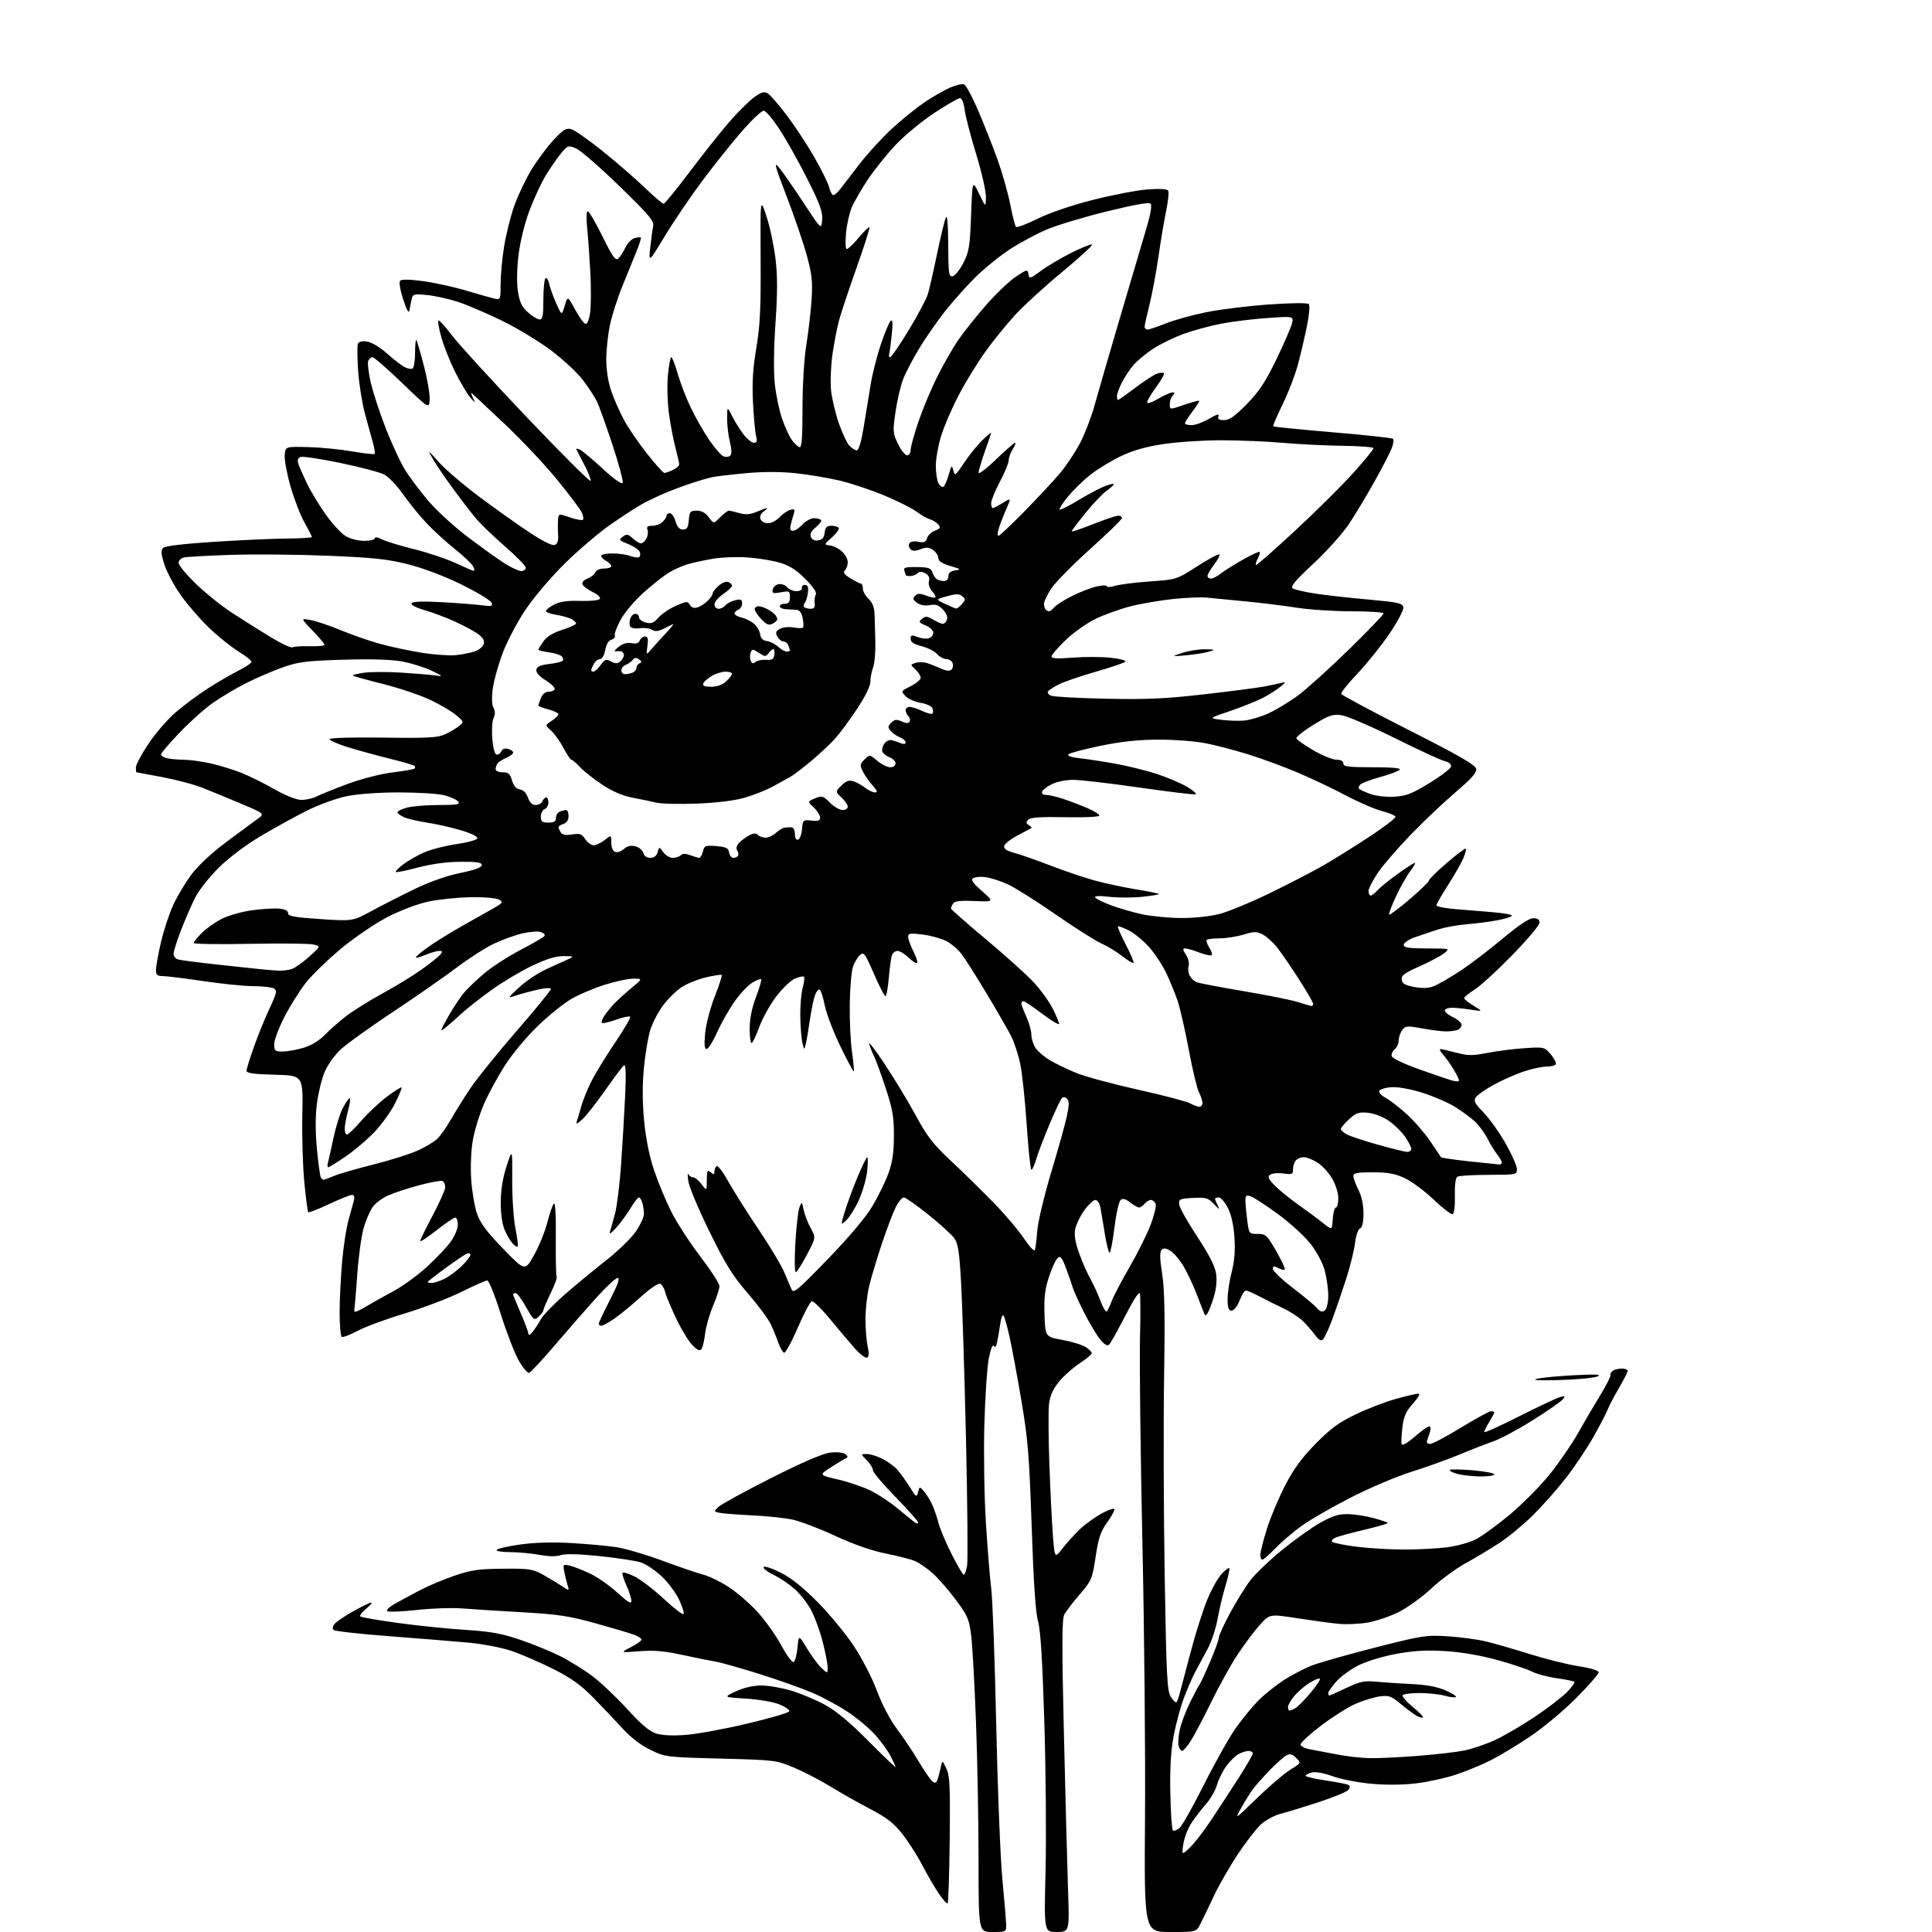 <?xml version="1.0" encoding="UTF-8" standalone="no"?>
<svg 
  version="1.1" 
  xmlns="http://www.w3.org/2000/svg" 
  xmlns:xlink="http://www.w3.org/1999/xlink" 
  xmlns:svg="http://www.w3.org/2000/svg"
  xmlns:rdf="http://www.w3.org/1999/02/22-rdf-syntax-ns#"
  xmlns:cc="http://creativecommons.org/ns#"
  xmlns:dc="http://purl.org/dc/elements/1.1/"
  viewBox="0 0 768 768"
  width="768"
  height="768"
>
<style>svg {background-color: white; }</style>"
<path stroke="none" fill="black" fill-rule="evenodd" d="M394.50,768.00C389.00,768.00 389.00,768.00 388.99,739.75C388.99,724.21 388.53,699.35 387.97,684.50C387.41,669.65 386.56,654.24 386.07,650.25C385.28,643.73 384.68,642.32 380.07,636.10C377.25,632.30 373.11,627.53 370.86,625.50C368.62,623.47 365.37,621.22 363.64,620.51C361.91,619.79 356.68,618.45 352.00,617.53C346.58,616.46 339.33,613.92 332.00,610.53C325.68,607.60 318.02,604.69 315.00,604.05C311.98,603.41 304.77,602.66 299.00,602.38C293.23,602.10 287.41,601.65 286.09,601.38C283.72,600.89 283.71,600.85 285.59,599.02C286.64,598.00 296.05,592.85 306.50,587.57C318.97,581.27 327.05,577.79 330.00,577.44C332.61,577.14 335.13,577.38 336.00,578.03C336.99,578.77 337.12,579.31 336.39,579.61C335.77,579.87 333.07,581.49 330.39,583.22C325.50,586.36 325.50,586.36 333.23,588.15C337.48,589.14 343.33,591.14 346.23,592.60C349.13,594.05 353.75,597.11 356.50,599.39C359.25,601.67 362.29,604.14 363.25,604.89C364.21,605.63 365.00,605.81 365.00,605.27C365.00,604.73 360.95,600.16 356.00,595.11C351.05,590.06 347.00,585.25 347.00,584.42C347.00,583.59 345.90,581.80 344.55,580.45C342.09,578.00 342.09,578.00 344.59,578.00C345.96,578.00 348.75,578.86 350.79,579.90C352.83,580.95 355.46,582.86 356.63,584.15C357.80,585.44 360.02,588.52 361.57,591.00C364.18,595.19 364.42,595.34 364.95,593.15C365.50,590.89 365.58,590.88 367.14,592.65C368.03,593.67 369.44,595.85 370.27,597.50C371.11,599.15 372.31,602.52 372.94,605.00C373.57,607.48 375.96,613.21 378.26,617.75C380.57,622.29 382.75,626.00 383.11,626.00C383.48,626.00 384.07,624.45 384.42,622.56C384.78,620.67 384.59,598.05 384.00,572.31C383.41,546.56 382.53,518.58 382.06,510.12C381.35,497.40 380.86,494.29 379.27,492.12C378.21,490.68 373.56,486.46 368.93,482.75C364.30,479.04 359.96,476.00 359.28,476.00C358.60,476.00 357.17,477.70 356.11,479.78C355.05,481.86 352.54,488.46 350.54,494.45C348.54,500.43 346.25,508.07 345.46,511.41C344.68,514.76 344.03,520.65 344.04,524.50C344.04,528.35 344.44,533.19 344.92,535.26C345.49,537.72 345.43,539.23 344.74,539.66C344.16,540.02 342.07,538.52 340.09,536.33C338.12,534.14 333.65,528.87 330.17,524.62C326.69,520.37 323.32,517.06 322.67,517.27C322.03,517.48 319.52,522.25 317.10,527.86C314.68,533.47 312.24,537.91 311.68,537.73C311.12,537.54 310.09,535.74 309.40,533.74C308.70,531.73 307.33,528.39 306.35,526.32C305.37,524.25 301.25,518.72 297.19,514.03C291.19,507.08 288.37,502.53 281.98,489.50C277.67,480.70 273.90,471.70 273.60,469.50C273.31,467.30 273.31,466.06 273.62,466.75C273.92,467.44 274.77,468.00 275.50,468.00C276.23,468.00 277.76,469.24 278.88,470.75C280.94,473.50 280.94,473.50 280.97,469.13C281.00,465.36 281.21,464.93 282.50,466.00C283.72,467.02 284.00,466.96 284.00,465.68C284.00,464.82 284.41,463.86 284.91,463.55C285.41,463.24 287.51,466.03 289.57,469.75C291.64,473.46 296.96,481.90 301.41,488.51C305.86,495.11 310.46,502.76 311.64,505.51C312.82,508.25 314.17,511.41 314.64,512.52C315.40,514.32 317.03,512.96 329.06,500.52C337.58,491.71 344.16,483.90 346.78,479.49C349.07,475.64 351.93,469.79 353.13,466.49C354.77,462.01 355.32,458.23 355.34,451.50C355.36,443.98 354.82,440.86 352.06,432.50C350.25,427.00 348.20,421.38 347.51,420.00C346.82,418.62 345.91,416.38 345.50,415.00C345.08,413.62 347.93,417.31 351.82,423.19C355.71,429.07 361.28,438.30 364.19,443.69C368.56,451.75 371.01,454.92 378.00,461.46C382.68,465.83 390.23,473.23 394.79,477.89C399.35,482.56 404.86,489.03 407.03,492.29C409.30,495.68 411.16,497.63 411.41,496.85C411.64,496.11 412.07,492.57 412.36,489.00C412.66,485.43 415.14,475.07 417.87,466.00C420.61,456.93 423.41,446.90 424.09,443.72C425.04,439.31 425.06,437.66 424.17,436.77C423.43,436.03 422.66,435.95 422.09,436.55C421.59,437.07 419.37,441.77 417.17,447.00C414.97,452.23 412.61,458.41 411.93,460.75C411.24,463.09 410.38,465.00 410.01,465.00C409.63,465.00 408.80,457.01 408.14,447.25C407.49,437.49 406.32,426.51 405.55,422.86C404.78,419.20 403.15,414.25 401.93,411.86C400.71,409.46 396.35,401.89 392.24,395.03C388.13,388.18 383.62,381.06 382.22,379.22C380.81,377.38 378.05,375.04 376.07,374.04C374.10,373.03 369.90,371.88 366.74,371.49C361.78,370.87 361.00,370.99 361.00,372.42C361.00,373.33 361.93,375.91 363.07,378.14C364.21,380.37 364.88,382.45 364.56,382.77C364.24,383.09 362.72,382.15 361.18,380.68C359.65,379.20 357.68,378.00 356.80,378.00C355.93,378.00 354.93,378.74 354.58,379.65C354.23,380.55 353.67,384.60 353.33,388.65C352.99,392.69 352.38,396.00 351.99,396.00C351.59,396.00 349.52,391.99 347.38,387.08C343.79,378.82 343.37,378.27 341.79,379.70C340.85,380.55 339.60,382.67 339.03,384.42C338.45,386.17 337.89,392.75 337.79,399.05C337.69,405.35 338.09,413.88 338.67,418.00C339.25,422.12 339.58,425.67 339.40,425.88C339.22,426.09 336.80,421.59 334.04,415.88C331.27,410.17 328.49,402.90 327.87,399.73C327.24,396.55 326.34,393.71 325.86,393.42C325.39,393.12 324.55,394.06 324.00,395.51C323.45,396.96 322.53,401.37 321.96,405.32C321.39,409.27 320.65,413.62 320.30,415.00C319.68,417.50 319.67,417.50 318.96,414.50C318.56,412.85 318.19,408.12 318.12,404.00C318.06,399.88 318.49,394.77 319.08,392.66C319.67,390.54 319.90,388.57 319.60,388.27C319.31,387.97 317.70,388.30 316.02,388.99C314.35,389.68 310.98,392.92 308.52,396.18C306.07,399.44 303.09,404.80 301.89,408.08C300.69,411.37 299.32,414.30 298.85,414.59C298.38,414.88 298.00,412.40 298.00,409.08C298.00,405.07 298.84,400.80 300.51,396.37C301.90,392.70 302.83,389.49 302.58,389.25C302.34,389.00 300.75,389.62 299.06,390.62C297.36,391.63 294.18,395.00 291.99,398.13C289.79,401.26 286.66,406.79 285.04,410.41C283.41,414.04 281.55,417.00 280.90,417.00C280.05,417.00 279.88,415.23 280.30,410.71C280.62,407.25 282.33,400.72 284.10,396.20C285.87,391.68 287.13,387.80 286.90,387.57C286.67,387.34 283.85,387.76 280.64,388.51C277.43,389.25 273.05,391.03 270.90,392.45C268.75,393.87 265.43,397.16 263.50,399.76C261.58,402.37 259.32,406.75 258.47,409.50C257.62,412.25 256.50,418.99 255.97,424.47C255.33,431.09 255.35,438.15 256.04,445.44C256.72,452.59 258.10,459.50 260.00,465.17C261.61,469.98 264.70,477.41 266.86,481.70C269.02,485.99 274.21,493.99 278.39,499.47C282.58,504.96 286.00,510.26 286.00,511.25C286.00,512.25 284.85,515.80 283.44,519.14C282.03,522.49 280.62,527.38 280.31,530.01C280.00,532.64 279.38,535.39 278.93,536.12C278.29,537.15 277.52,536.90 275.46,534.97C274.01,533.61 271.09,528.90 268.97,524.50C266.85,520.10 264.81,515.23 264.43,513.67C264.05,512.11 263.13,510.60 262.39,510.32C261.64,510.03 258.25,512.33 254.77,515.50C251.32,518.64 246.62,522.51 244.32,524.10C242.02,525.70 239.66,527.00 239.07,527.00C238.48,527.00 238.00,526.64 238.00,526.20C238.00,525.77 240.02,521.49 242.48,516.70C245.59,510.65 246.53,508.00 245.55,508.00C244.77,508.00 240.99,511.49 237.15,515.75C233.30,520.01 225.96,528.42 220.83,534.43C215.70,540.44 210.98,545.52 210.35,545.73C209.72,545.93 207.85,543.71 206.19,540.80C204.54,537.88 201.31,529.54 199.02,522.25C196.74,514.96 194.34,509.00 193.70,509.00C193.06,509.00 188.48,511.03 183.52,513.50C178.56,515.98 168.43,519.84 161.00,522.08C153.57,524.32 145.08,527.46 142.12,529.05C139.16,530.65 136.34,531.71 135.87,531.42C135.39,531.12 135.00,526.75 135.01,521.69C135.01,516.64 135.46,507.55 136.00,501.50C136.53,495.45 137.68,488.02 138.54,485.00C139.40,481.98 140.36,478.49 140.67,477.25C141.04,475.77 140.78,475.00 139.91,475.00C139.18,475.00 135.08,476.65 130.79,478.66C126.50,480.67 122.78,482.12 122.53,481.87C122.28,481.61 121.58,476.25 120.97,469.95C120.36,463.65 120.00,451.52 120.18,443.00C120.50,427.50 120.50,427.50 109.25,427.22C100.94,427.01 98.00,426.60 98.00,425.66C98.00,424.96 99.35,420.58 101.01,415.94C102.66,411.30 105.46,404.44 107.23,400.69C109.95,394.93 110.21,393.75 108.97,392.96C108.16,392.45 104.50,392.02 100.84,392.02C97.18,392.01 88.18,391.10 80.84,390.01C73.50,388.91 66.26,388.01 64.75,388.01C62.50,388.00 62.00,387.56 62.00,385.54C62.00,384.19 62.90,379.23 63.99,374.53C65.09,369.84 67.27,363.18 68.85,359.75C70.43,356.31 73.70,350.86 76.11,347.63C78.79,344.05 84.23,338.98 90.07,334.63C95.33,330.71 100.90,326.59 102.45,325.48C105.26,323.46 105.26,323.46 95.38,319.29C89.95,316.99 83.03,314.15 80.00,312.97C76.97,311.79 70.00,309.96 64.50,308.91C59.00,307.86 54.39,307.00 54.25,307.00C54.11,307.00 54.00,306.14 54.00,305.08C54.00,304.03 56.26,299.79 59.01,295.67C61.77,291.55 66.61,285.94 69.76,283.22C72.92,280.49 78.65,276.24 82.50,273.76C86.35,271.28 91.86,268.07 94.75,266.61C97.64,265.16 100.00,263.56 100.00,263.07C100.00,262.58 97.65,260.73 94.79,258.96C91.92,257.20 86.69,253.00 83.16,249.63C79.63,246.26 74.55,240.39 71.88,236.60C69.20,232.80 66.25,227.28 65.32,224.33C64.01,220.19 63.90,218.70 64.82,217.78C65.56,217.04 73.27,216.13 85.25,215.37C95.84,214.69 108.89,214.11 114.25,214.07C119.61,214.03 124.00,213.77 124.00,213.48C124.00,213.20 122.67,210.61 121.05,207.73C119.43,204.86 116.93,198.38 115.48,193.34C114.04,188.30 113.00,182.67 113.18,180.84C113.50,177.50 113.50,177.50 122.50,177.73C127.45,177.85 135.31,178.62 139.96,179.43C144.61,180.25 148.64,180.69 148.91,180.42C149.18,180.16 148.85,178.04 148.18,175.72C147.51,173.40 146.08,168.19 145.00,164.14C143.91,160.09 142.73,152.59 142.37,147.48C142.01,142.36 141.96,137.54 142.27,136.75C142.64,135.78 143.82,135.47 145.93,135.78C147.72,136.04 151.05,138.03 153.77,140.46C156.37,142.79 159.52,145.23 160.77,145.89C162.02,146.55 163.48,146.82 164.02,146.49C164.56,146.15 165.00,143.36 165.00,140.27C165.00,137.19 165.22,134.88 165.48,135.15C165.74,135.41 167.12,140.08 168.53,145.51C169.94,150.95 170.96,157.00 170.80,158.95C170.50,162.50 170.50,162.50 159.85,152.25C154.00,146.61 148.70,142.00 148.07,142.00C147.45,142.00 146.68,142.68 146.36,143.50C146.04,144.33 146.50,148.16 147.37,152.02C148.24,155.87 150.97,164.19 153.44,170.50C155.91,176.81 159.44,184.35 161.29,187.24C163.15,190.13 167.25,195.55 170.42,199.28C173.59,203.01 180.58,209.40 185.97,213.48C191.36,217.56 197.93,222.27 200.58,223.95C203.23,225.63 206.20,227.00 207.20,227.00C208.19,227.00 209.00,226.41 209.00,225.69C209.00,224.97 205.26,221.13 200.70,217.17C196.13,213.21 190.82,208.06 188.89,205.73C186.96,203.40 182.92,198.12 179.90,194.00C176.89,189.88 173.38,184.70 172.11,182.50C169.86,178.61 169.92,178.64 174.46,183.72C177.02,186.59 184.16,192.70 190.31,197.31C196.46,201.92 205.42,208.29 210.21,211.47C215.61,215.05 219.52,217.01 220.50,216.64C221.58,216.22 222.02,214.97 221.87,212.76C221.74,210.97 221.72,208.29 221.82,206.81C222.00,204.12 222.00,204.12 226.55,205.67C229.06,206.53 231.38,206.95 231.72,206.62C232.05,206.28 231.85,204.97 231.28,203.71C230.70,202.45 226.20,196.48 221.27,190.46C216.34,184.43 206.95,174.48 200.40,168.35C193.86,162.21 188.10,156.81 187.61,156.35C187.13,155.88 187.27,156.62 187.92,158.00C189.11,160.50 189.11,160.50 186.94,158.00C185.75,156.62 183.08,152.12 181.00,148.00C178.93,143.88 176.45,137.68 175.48,134.22C174.51,130.77 173.96,127.70 174.26,127.41C174.55,127.12 176.98,129.76 179.65,133.29C182.32,136.82 195.74,151.51 209.47,165.93C223.21,180.36 234.60,191.71 234.78,191.16C234.96,190.61 233.85,187.76 232.31,184.83C230.77,181.90 229.34,179.12 229.14,178.65C228.94,178.19 229.63,178.27 230.69,178.83C231.74,179.40 235.81,182.83 239.73,186.45C243.85,190.27 247.12,192.61 247.50,192.00C247.86,191.42 246.03,184.55 243.44,176.72C240.85,168.90 238.06,161.15 237.25,159.50C236.43,157.85 234.01,154.14 231.85,151.25C229.70,148.37 224.02,143.04 219.22,139.41C214.42,135.78 205.55,130.41 199.50,127.46C193.45,124.52 185.57,121.15 182.00,119.98C178.43,118.81 172.94,117.60 169.80,117.29C164.41,116.76 164.08,116.86 163.59,119.12C163.31,120.43 162.91,122.40 162.72,123.50C162.49,124.75 161.57,123.05 160.27,119.00C159.04,115.17 158.55,112.12 159.08,111.57C159.63,110.99 163.12,111.06 168.23,111.76C172.78,112.37 180.55,114.09 185.50,115.57C190.45,117.05 195.51,118.48 196.75,118.75C198.90,119.21 199.00,118.95 199.00,112.87C199.01,109.36 199.63,102.66 200.39,97.97C201.15,93.28 202.92,86.17 204.31,82.17C205.70,78.16 208.68,71.79 210.93,68.00C213.18,64.22 217.18,58.77 219.82,55.90C223.83,51.53 225.01,50.79 227.06,51.34C228.40,51.70 234.00,55.61 239.50,60.03C245.00,64.45 252.53,70.97 256.23,74.53C259.94,78.09 263.34,81.00 263.79,81.00C264.24,81.00 268.93,75.26 274.20,68.25C279.47,61.24 286.53,52.35 289.88,48.50C293.24,44.65 297.62,40.28 299.62,38.79C302.38,36.72 303.69,36.30 305.05,37.03C306.03,37.55 309.50,41.52 312.75,45.83C316.01,50.15 320.96,57.69 323.76,62.59C326.56,67.49 329.16,72.74 329.54,74.26C329.91,75.78 330.58,77.24 331.03,77.52C331.47,77.79 332.78,76.77 333.94,75.26C335.10,73.74 338.66,69.12 341.84,65.00C345.03,60.88 350.76,54.64 354.57,51.13C358.38,47.63 364.12,42.98 367.33,40.79C370.54,38.61 375.11,35.96 377.49,34.90C379.86,33.85 382.45,33.24 383.23,33.54C384.02,33.84 386.61,38.68 388.99,44.29C391.38,49.91 394.81,58.62 396.61,63.65C398.42,68.68 400.65,76.55 401.56,81.15C402.47,85.74 403.51,89.81 403.86,90.19C404.21,90.57 408.10,89.11 412.50,86.94C417.28,84.58 426.12,81.57 434.49,79.45C442.18,77.50 451.90,75.64 456.09,75.31C460.96,74.94 463.95,75.11 464.36,75.78C464.72,76.35 464.37,79.90 463.59,83.66C462.80,87.42 461.42,95.67 460.51,102.00C459.60,108.33 457.99,116.95 456.93,121.17C455.87,125.38 455.00,129.32 455.00,129.92C455.00,130.51 455.53,131.00 456.17,131.00C456.82,131.00 460.08,129.91 463.42,128.57C466.76,127.23 474.00,125.23 479.50,124.11C485.00,122.99 496.22,121.61 504.44,121.03C513.03,120.42 519.75,120.35 520.26,120.86C520.76,121.36 520.45,125.08 519.53,129.62C518.65,133.95 517.03,140.88 515.92,145.00C514.82,149.12 512.08,156.23 509.83,160.79C507.59,165.35 505.93,169.26 506.14,169.48C506.36,169.69 517.02,170.75 529.84,171.84C542.65,172.92 553.43,174.09 553.77,174.44C554.12,174.79 553.89,176.45 553.25,178.14C552.62,179.82 549.54,185.76 546.42,191.35C543.30,196.93 538.72,204.55 536.24,208.29C533.76,212.02 527.41,219.11 522.12,224.04C514.77,230.89 512.83,233.22 513.90,233.91C514.67,234.40 518.72,235.33 522.90,235.97C527.08,236.61 536.57,237.67 543.99,238.33C555.79,239.39 557.52,239.77 557.84,241.39C558.04,242.45 555.67,246.97 552.35,251.87C549.13,256.62 543.42,263.74 539.66,267.71C535.89,271.68 532.97,275.34 533.16,275.84C533.34,276.34 545.42,282.80 560.00,290.19C580.37,300.52 586.57,304.10 586.80,305.66C587.02,307.16 584.89,309.57 578.80,314.75C574.23,318.62 566.20,326.23 560.94,331.65C555.69,337.07 549.72,343.97 547.69,346.99C545.66,350.00 544.00,353.27 544.00,354.24C544.00,355.21 544.38,356.00 544.85,356.00C545.31,356.00 546.55,355.05 547.60,353.88C548.64,352.72 552.26,349.79 555.63,347.38C559.00,344.97 562.06,343.00 562.43,343.00C562.80,343.00 561.98,344.47 560.60,346.28C559.23,348.08 556.68,352.60 554.94,356.32C553.19,360.05 551.97,363.30 552.22,363.56C552.47,363.81 556.13,361.07 560.34,357.48C564.55,353.88 568.00,350.54 568.00,350.06C568.00,349.57 571.20,346.41 575.12,343.04C579.03,339.66 582.43,337.10 582.67,337.34C582.92,337.58 582.49,339.29 581.71,341.14C580.94,342.99 578.21,347.77 575.65,351.76C573.09,355.75 571.00,359.41 571.00,359.89C571.00,360.37 574.38,361.04 578.50,361.38C582.62,361.72 589.38,362.28 593.50,362.62C597.62,362.96 601.00,363.57 601.00,363.98C601.00,364.39 598.41,365.22 595.25,365.82C592.09,366.42 586.58,367.14 583.00,367.41C579.42,367.69 574.25,368.64 571.50,369.53C568.75,370.42 564.59,371.82 562.25,372.65C559.91,373.49 558.00,374.80 558.00,375.58C558.00,376.70 559.94,377.00 567.25,377.02C576.50,377.04 576.50,377.04 574.00,378.99C572.62,380.07 568.22,382.40 564.21,384.17C558.25,386.81 556.97,387.77 557.21,389.44C557.43,391.02 558.58,391.68 562.27,392.36C565.66,392.97 567.95,392.85 570.18,391.93C571.90,391.21 576.51,388.54 580.41,385.98C584.31,383.43 591.89,377.66 597.25,373.17C603.75,367.73 607.84,365.00 609.50,365.00C611.22,365.00 612.00,365.55 612.00,366.77C612.00,367.74 607.13,373.53 601.17,379.65C595.21,385.76 588.46,391.95 586.17,393.39C583.88,394.84 582.00,396.36 582.01,396.76C582.02,397.17 583.70,398.54 585.76,399.80C589.50,402.10 589.50,402.10 585.00,401.40C582.52,401.01 579.19,400.65 577.60,400.60C576.00,400.54 574.53,400.98 574.33,401.56C574.13,402.14 575.55,403.37 577.48,404.29C579.42,405.21 581.00,406.60 581.00,407.38C581.00,408.15 580.29,409.06 579.42,409.39C578.55,409.73 576.46,410.00 574.78,410.00C573.10,410.00 568.81,409.46 565.24,408.80C559.26,407.70 558.65,407.76 557.38,409.50C556.62,410.53 556.00,412.37 556.00,413.57C556.00,414.77 555.31,416.33 554.46,417.04C553.61,417.74 553.05,418.98 553.21,419.79C553.38,420.67 557.96,422.85 564.50,425.19C570.55,427.35 576.51,429.36 577.75,429.67C578.99,429.98 580.00,429.90 580.00,429.48C580.00,429.07 579.03,427.11 577.84,425.12C576.65,423.13 574.77,420.49 573.66,419.25C572.56,418.01 572.07,417.01 572.58,417.01C573.08,417.02 575.93,417.67 578.90,418.46C583.53,419.69 585.30,419.70 591.40,418.52C595.30,417.76 601.98,416.92 606.23,416.65C613.84,416.16 613.99,416.20 616.48,419.16C617.88,420.82 618.76,422.58 618.45,423.08C618.14,423.59 616.42,424.00 614.64,424.00C612.85,424.00 608.71,424.91 605.44,426.02C602.17,427.13 596.83,429.52 593.57,431.33C590.31,433.14 587.17,435.37 586.59,436.29C585.74,437.63 586.35,438.78 589.73,442.23C592.03,444.58 595.96,450.09 598.46,454.48C600.96,458.86 603.00,463.47 603.00,464.73C603.00,466.96 602.78,467.00 591.75,467.02C585.56,467.02 579.97,467.37 579.33,467.77C578.59,468.24 578.22,471.07 578.33,475.41C578.43,479.50 578.07,482.45 577.44,482.67C576.86,482.87 573.49,480.27 569.94,476.89C566.40,473.51 561.25,469.68 558.50,468.38C554.59,466.54 551.81,466.02 545.75,466.01C539.43,466.00 538.00,466.29 538.00,467.54C538.00,468.39 538.90,470.84 540.00,473.00C541.27,475.50 542.00,478.89 542.00,482.35C542.00,486.00 541.55,487.96 540.65,488.30C539.88,488.60 539.02,491.11 538.64,494.16C538.28,497.10 536.68,503.55 535.08,508.50C533.49,513.45 531.03,520.62 529.62,524.42C528.21,528.23 526.54,531.83 525.92,532.42C525.11,533.20 524.20,532.69 522.65,530.55C521.47,528.93 519.23,526.40 517.69,524.94C516.14,523.49 512.76,521.31 510.19,520.10C507.61,518.90 503.41,516.80 500.85,515.45C498.30,514.10 495.78,513.00 495.25,513.00C494.73,513.00 493.60,514.80 492.73,517.00C491.82,519.32 490.50,521.00 489.58,521.00C488.37,521.00 488.00,519.93 488.00,516.39C488.00,513.86 488.72,509.02 489.61,505.64C490.71,501.42 491.06,497.13 490.72,491.92C490.39,486.99 489.47,482.88 488.09,480.17C486.92,477.88 485.29,476.00 484.48,476.00C483.67,476.00 483.00,476.25 483.00,476.57C483.00,476.88 483.51,478.11 484.14,479.32C485.03,481.03 484.71,480.90 482.64,478.70C480.26,476.17 479.45,475.93 474.25,476.20C468.92,476.48 468.52,476.67 468.75,478.80C468.88,480.07 472.09,485.79 475.88,491.53C480.58,498.64 482.97,503.31 483.41,506.23C483.81,508.94 483.49,512.33 482.53,515.50C481.69,518.25 480.58,521.16 480.06,521.97C479.26,523.21 479.00,523.13 478.41,521.47C478.02,520.39 476.65,516.85 475.36,513.61C474.08,510.37 471.88,505.76 470.47,503.35C469.06,500.95 466.78,498.25 465.40,497.34C463.56,496.14 462.60,496.00 461.78,496.82C460.96,497.64 461.01,500.16 461.97,506.34C462.95,512.58 463.14,523.19 462.75,547.62C462.45,565.70 462.56,601.08 462.98,626.23C463.66,666.82 463.94,672.26 465.45,674.57C466.39,676.00 467.39,676.95 467.67,676.67C467.95,676.39 468.57,674.66 469.04,672.83C469.52,671.00 471.49,663.54 473.43,656.25C475.36,648.97 478.30,639.74 479.96,635.75C481.62,631.76 484.15,627.23 485.59,625.68C487.03,624.14 488.41,623.08 488.67,623.34C488.93,623.60 488.27,626.66 487.21,630.15C486.14,633.64 484.71,639.65 484.02,643.50C483.33,647.35 481.53,652.75 480.03,655.50C478.52,658.25 476.33,662.30 475.17,664.50C474.00,666.70 471.95,671.42 470.60,675.00C469.25,678.58 467.43,685.36 466.54,690.08C465.43,696.03 465.03,702.99 465.22,712.75C465.37,720.50 465.83,727.17 466.24,727.58C466.65,727.99 467.87,727.52 468.95,726.55C470.03,725.57 474.46,717.69 478.80,709.03C483.14,700.38 488.79,690.35 491.36,686.75C493.93,683.15 497.93,678.29 500.26,675.94C502.59,673.60 507.13,669.96 510.35,667.87C513.57,665.78 518.75,663.11 521.85,661.94C524.96,660.77 536.27,657.58 547.00,654.84C565.38,650.16 567.02,649.90 575.50,650.45C580.45,650.77 587.20,651.67 590.50,652.45C593.80,653.24 601.67,655.50 608.00,657.49C614.32,659.48 623.10,661.66 627.50,662.35C632.37,663.10 635.50,664.06 635.50,664.79C635.50,665.45 631.45,670.07 626.51,675.05C621.52,680.08 613.29,686.92 608.01,690.45C602.78,693.94 595.71,698.19 592.29,699.89C588.88,701.59 582.80,704.09 578.79,705.43C574.78,706.78 567.67,708.34 563.00,708.91C557.66,709.55 550.97,709.61 545.00,709.06C539.77,708.58 532.91,707.24 529.74,706.08C526.28,704.81 522.98,704.22 521.49,704.59C520.12,704.94 519.00,705.53 519.00,705.90C519.00,706.28 522.62,707.12 527.05,707.77C531.47,708.41 535.54,709.22 536.09,709.56C536.75,709.96 536.71,710.65 535.97,711.53C535.36,712.28 530.05,714.46 524.18,716.39C518.30,718.31 511.48,720.40 509.00,721.03C506.52,721.66 502.99,723.59 501.12,725.33C499.26,727.08 495.13,732.44 491.93,737.26C488.74,742.08 484.49,749.51 482.49,753.76C480.50,758.02 478.11,762.96 477.20,764.75C475.55,768.00 475.55,768.00 465.19,768.00C454.83,768.00 454.83,768.00 455.16,722.25C455.35,697.09 454.88,647.92 454.12,613.00C453.36,578.08 452.93,541.51 453.17,531.75C453.42,521.99 453.36,514.00 453.05,514.00C452.74,514.00 451.84,515.01 451.06,516.25C450.27,517.49 447.89,521.88 445.76,526.00C443.63,530.12 441.43,533.95 440.87,534.50C440.19,535.17 439.03,534.51 437.37,532.50C436.00,530.85 433.17,526.12 431.07,522.00C428.98,517.88 426.92,513.38 426.50,512.00C426.09,510.62 424.86,507.12 423.78,504.20C422.21,499.96 421.55,499.13 420.47,500.03C419.72,500.65 418.17,503.99 417.02,507.45C415.38,512.36 414.98,515.71 415.21,522.57C415.50,531.39 415.50,531.39 422.36,532.65C426.13,533.35 430.30,534.62 431.61,535.48C432.92,536.34 434.00,537.44 434.00,537.92C434.00,538.40 431.86,540.18 429.25,541.88C426.64,543.58 422.95,546.86 421.05,549.16C418.65,552.07 417.42,554.74 417.02,557.92C416.70,560.44 416.75,571.27 417.14,582.00C417.52,592.73 418.16,605.55 418.55,610.50C419.26,619.50 419.26,619.50 422.38,615.50C424.10,613.30 427.18,609.89 429.24,607.92C431.29,605.95 435.23,603.11 437.99,601.60C440.85,600.05 443.00,599.37 443.00,600.02C443.00,600.66 441.63,603.08 439.95,605.42C437.52,608.80 436.62,611.54 435.52,618.87C434.20,627.66 433.92,628.33 429.22,633.79C426.51,636.93 423.75,640.54 423.08,641.82C422.12,643.63 422.09,653.93 422.91,688.82C423.49,713.39 424.23,741.26 424.55,750.75C425.14,768.00 425.14,768.00 420.08,768.00C415.02,768.00 415.02,768.00 415.62,743.75C415.95,730.41 415.73,703.75 415.14,684.50C414.39,659.98 413.64,648.00 412.64,644.50C411.66,641.08 410.86,629.21 410.11,606.92C409.14,578.38 408.63,572.11 405.96,556.42C404.28,546.56 402.20,535.35 401.34,531.50C400.47,527.65 399.43,523.88 399.02,523.11C398.55,522.25 398.00,523.58 397.56,526.61C397.17,529.30 396.60,532.56 396.30,533.85C395.93,535.39 395.48,535.78 394.99,534.99C394.57,534.31 393.73,536.55 393.04,540.14C392.38,543.64 391.59,555.50 391.29,566.50C390.99,577.50 391.26,594.83 391.89,605.00C392.53,615.17 393.49,627.10 394.03,631.50C394.58,635.90 395.47,660.20 396.01,685.50C396.55,710.80 397.65,738.48 398.46,747.00C399.27,755.52 399.95,763.74 399.97,765.25C400.00,767.92 399.84,768.00 394.50,768.00zM376.71,756.62C376.43,756.91 374.87,755.20 373.25,752.82C371.64,750.44 368.67,745.35 366.66,741.50C364.65,737.65 361.05,732.02 358.67,729.00C355.29,724.72 352.46,722.52 345.91,719.10C341.29,716.69 334.23,712.69 330.22,710.23C326.22,707.77 319.70,704.38 315.72,702.70C308.60,699.69 308.20,699.64 286.50,699.07C264.74,698.50 264.44,698.47 258.50,695.57C254.73,693.73 250.64,690.59 247.50,687.13C244.75,684.10 239.53,678.60 235.90,674.90C230.87,669.77 227.06,667.05 219.90,663.44C214.73,660.85 207.35,657.64 203.50,656.32C199.58,654.98 192.10,653.52 186.50,653.00C181.00,652.49 166.82,651.34 155.00,650.44C143.18,649.54 133.09,648.42 132.59,647.94C132.05,647.43 132.22,646.44 133.00,645.51C133.72,644.64 137.09,642.37 140.50,640.46C143.91,638.56 147.10,637.02 147.60,637.04C148.09,637.06 147.17,638.16 145.54,639.49C143.91,640.82 142.87,642.20 143.22,642.55C143.57,642.90 150.30,644.07 158.18,645.15C166.06,646.23 178.12,647.47 185.00,647.90C194.95,648.53 199.38,649.33 206.71,651.81C211.78,653.53 218.98,656.47 222.71,658.35C226.45,660.24 232.20,663.80 235.50,666.29C238.80,668.77 244.99,674.64 249.26,679.32C254.58,685.18 258.16,688.23 260.67,689.06C263.01,689.83 267.22,690.05 272.41,689.67C276.86,689.35 287.90,687.33 296.95,685.19C306.00,683.05 313.55,680.84 313.74,680.28C313.93,679.71 312.15,678.47 309.79,677.51C307.41,676.54 301.50,675.52 296.50,675.22C287.50,674.67 287.50,674.67 292.50,672.35C295.67,670.88 299.38,670.02 302.64,670.01C305.47,670.01 310.87,670.94 314.64,672.09C318.42,673.24 324.43,675.77 328.00,677.72C332.43,680.14 337.92,684.71 345.25,692.12C351.16,698.08 356.00,702.73 356.00,702.44C356.00,702.16 355.15,700.25 354.10,698.21C353.06,696.17 350.34,692.38 348.06,689.80C345.78,687.21 340.85,683.06 337.09,680.56C333.34,678.07 326.95,674.61 322.88,672.88C318.82,671.15 309.39,667.80 301.93,665.45C294.46,663.09 286.58,660.87 284.43,660.51C282.27,660.16 276.29,658.95 271.14,657.83C264.07,656.29 259.91,655.93 254.14,656.39C246.50,657.00 246.50,657.00 250.75,654.80C253.09,653.59 255.00,652.23 255.00,651.78C255.00,651.32 253.76,650.48 252.25,649.90C250.74,649.32 243.88,647.28 237.00,645.36C226.33,642.38 222.01,641.73 207.50,640.89C198.15,640.36 187.35,639.67 183.50,639.36C179.65,639.05 171.68,639.33 165.79,639.98C159.89,640.63 154.58,640.86 153.98,640.49C153.35,640.10 154.71,638.79 157.19,637.40C159.56,636.07 164.07,633.64 167.21,632.00C170.35,630.36 176.42,627.81 180.71,626.35C187.27,624.10 190.31,623.67 200.00,623.59C210.58,623.51 211.86,623.71 216.00,626.05C218.47,627.45 221.82,629.47 223.43,630.53C226.35,632.46 226.35,632.46 225.58,629.98C225.16,628.62 224.57,626.20 224.27,624.61C223.76,621.85 223.87,621.75 226.62,622.40C228.20,622.78 231.86,624.23 234.75,625.62C237.64,627.01 242.47,630.41 245.50,633.17C249.68,637.00 250.99,637.76 250.98,636.35C250.97,635.33 250.06,632.52 248.96,630.10C247.86,627.68 247.21,625.46 247.50,625.16C247.80,624.87 249.95,625.55 252.27,626.68C254.60,627.82 259.78,631.78 263.79,635.50C267.80,639.22 271.36,641.97 271.71,641.63C272.05,641.28 271.28,638.73 269.98,635.96C268.68,633.19 265.54,628.98 263.00,626.60C260.47,624.23 256.77,621.75 254.79,621.10C252.81,620.44 245.43,619.31 238.38,618.58C230.00,617.72 224.63,617.58 222.87,618.20C221.14,618.80 218.11,618.75 214.40,618.07C211.23,617.48 205.99,617.00 202.76,617.00C199.53,617.00 197.13,616.60 197.44,616.10C197.74,615.61 201.92,614.65 206.73,613.97C212.31,613.18 219.64,612.96 226.99,613.38C233.32,613.74 241.43,614.48 245.00,615.02C248.57,615.57 256.90,618.02 263.50,620.47C270.10,622.92 277.34,625.39 279.59,625.96C281.83,626.52 286.33,628.71 289.59,630.82C292.84,632.93 297.98,637.35 301.00,640.64C304.02,643.93 308.27,649.86 310.43,653.83C312.59,657.80 314.84,660.89 315.43,660.70C316.02,660.50 316.73,657.98 317.00,655.09C317.50,649.83 317.50,649.83 320.79,655.28C322.60,658.27 325.18,661.76 326.54,663.04C329.00,665.35 329.00,665.35 329.00,662.83C329.00,661.45 328.11,656.84 327.02,652.59C325.93,648.33 323.81,642.59 322.30,639.82C320.80,637.05 317.78,633.26 315.61,631.40C313.43,629.53 309.70,627.07 307.32,625.91C304.94,624.76 303.24,623.41 303.55,622.92C303.85,622.43 306.89,623.42 310.30,625.13C314.51,627.24 319.24,631.01 325.03,636.87C329.73,641.62 336.19,649.45 339.40,654.29C342.65,659.18 346.73,667.09 348.60,672.13C350.62,677.55 353.80,683.62 356.55,687.28C359.07,690.63 362.94,696.42 365.15,700.13C367.36,703.85 369.80,707.42 370.57,708.06C371.68,708.98 372.12,708.86 372.64,707.50C373.00,706.56 373.58,704.39 373.93,702.68C374.57,699.57 374.57,699.57 376.19,703.03C377.57,705.99 377.76,710.13 377.52,731.30C377.36,744.94 377.00,756.33 376.71,756.62zM472.94,734.50C474.70,732.85 478.53,727.90 481.45,723.50C484.36,719.10 489.28,711.57 492.38,706.76C495.47,701.95 498.00,697.56 498.00,697.01C498.00,696.45 497.21,696.02 496.25,696.04C495.29,696.05 493.50,696.63 492.28,697.31C491.05,697.99 488.90,700.10 487.49,702.01C486.09,703.91 484.42,707.28 483.78,709.49C483.15,711.69 481.16,715.17 479.36,717.20C477.56,719.24 474.97,722.61 473.59,724.70C472.21,726.79 470.78,730.52 470.41,733.00C469.73,737.50 469.73,737.50 472.94,734.50zM499.60,714.86C504.49,710.11 510.47,705.00 512.88,703.51C517.26,700.81 517.26,700.81 515.25,698.81C513.68,697.23 512.82,697.02 511.31,697.83C510.25,698.40 507.30,701.03 504.75,703.68C502.20,706.33 499.26,709.62 498.22,711.00C497.17,712.38 495.05,715.75 493.51,718.50C490.69,723.50 490.69,723.50 499.60,714.86zM544.60,698.90C547.96,698.96 556.51,698.54 563.60,697.99C570.70,697.43 578.98,696.48 582.00,695.87C585.02,695.27 590.40,693.46 593.94,691.86C597.48,690.26 604.68,686.08 609.94,682.57C615.20,679.05 621.04,674.57 622.93,672.60C624.82,670.64 626.14,668.81 625.87,668.54C625.60,668.27 622.43,667.63 618.82,667.12C615.22,666.61 610.76,665.41 608.91,664.45C607.07,663.50 600.82,661.42 595.03,659.83C588.45,658.02 580.73,656.71 574.44,656.33C567.01,655.88 561.94,656.17 554.99,657.45C549.69,658.42 543.14,660.41 539.96,662.02C536.86,663.58 532.90,666.49 531.16,668.47C529.42,670.45 528.00,672.50 528.00,673.03C528.00,673.57 528.18,674.00 528.41,674.00C528.64,674.00 531.67,672.65 535.16,670.99C540.56,668.42 542.31,668.06 547.00,668.50C550.02,668.79 556.42,669.21 561.21,669.44C567.08,669.73 571.44,670.54 574.61,671.95C577.19,673.09 579.06,674.28 578.75,674.59C578.44,674.89 576.46,674.67 574.34,674.08C572.23,673.49 567.71,673.01 564.31,673.01C560.90,673.00 557.87,673.40 557.57,673.89C557.27,674.38 559.07,676.45 561.57,678.50C564.06,680.55 565.90,682.43 565.64,682.69C565.38,682.95 564.30,682.69 563.23,682.12C562.16,681.55 559.33,679.44 556.93,677.44C553.01,674.17 552.13,673.85 548.38,674.36C546.09,674.68 541.73,676.03 538.71,677.36C535.69,678.70 529.57,682.58 525.11,685.98C520.65,689.38 517.00,692.74 517.00,693.45C517.00,694.16 518.69,695.03 520.75,695.38C522.81,695.74 527.65,696.66 531.50,697.42C535.35,698.18 541.25,698.85 544.60,698.90zM469.93,696.00C469.49,696.00 468.87,695.15 468.54,694.12C468.21,693.08 468.42,690.10 469.00,687.50C469.58,684.89 471.42,680.02 473.09,676.67C474.75,673.31 476.46,670.11 476.88,669.54C477.30,668.97 479.19,664.90 481.07,660.50C482.96,656.10 484.50,651.83 484.50,651.00C484.50,650.17 486.49,645.81 488.92,641.29C491.35,636.78 494.95,630.95 496.92,628.35C498.89,625.74 504.55,620.30 509.50,616.26C514.45,612.21 521.32,607.30 524.77,605.35C529.62,602.61 532.10,601.83 535.77,601.89C538.37,601.93 542.91,602.62 545.85,603.42C548.80,604.22 551.42,605.08 551.67,605.34C551.93,605.59 548.04,606.76 543.03,607.94C538.03,609.11 532.75,610.52 531.30,611.07C529.80,611.65 529.06,612.43 529.59,612.91C530.09,613.37 534.58,614.26 539.57,614.88C544.55,615.49 553.10,615.99 558.57,615.97C564.03,615.95 571.53,615.54 575.23,615.07C578.93,614.59 583.91,613.25 586.29,612.10C588.68,610.95 594.79,606.55 599.87,602.34C604.95,598.12 612.22,590.81 616.01,586.09C619.80,581.36 624.80,574.12 627.11,570.00C629.42,565.88 633.38,559.12 635.90,555.00C638.42,550.88 640.35,547.09 640.19,546.59C640.03,546.09 640.48,545.31 641.20,544.86C641.91,544.40 643.51,544.02 644.75,544.02C645.99,544.01 647.00,544.43 647.00,544.95C647.00,545.47 645.43,548.57 643.52,551.83C641.60,555.10 639.59,558.94 639.05,560.36C638.51,561.78 635.97,566.67 633.40,571.22C630.82,575.78 625.92,583.10 622.50,587.50C619.08,591.90 613.18,598.56 609.39,602.31C605.60,606.05 599.58,611.03 596.00,613.37C592.42,615.71 586.35,619.36 582.50,621.47C578.65,623.59 572.51,628.12 568.85,631.55C565.19,634.97 559.34,639.18 555.85,640.90C552.36,642.62 546.80,644.48 543.50,645.03C540.20,645.58 535.02,645.79 532.00,645.49C528.98,645.20 521.60,644.19 515.60,643.26C504.71,641.57 504.71,641.57 500.70,646.04C498.50,648.49 494.53,653.81 491.87,657.85C489.21,661.89 484.48,670.44 481.36,676.85C478.23,683.26 474.57,690.19 473.21,692.25C471.85,694.31 470.37,696.00 469.93,696.00zM512.57,680.00C512.88,680.00 513.90,679.59 514.83,679.09C515.77,678.59 518.49,675.86 520.88,673.03C523.26,670.20 524.97,667.63 524.66,667.33C524.36,667.02 522.53,667.75 520.59,668.94C518.66,670.13 515.94,672.47 514.54,674.13C513.14,675.79 512.00,677.79 512.00,678.58C512.00,679.36 512.25,680.00 512.57,680.00zM501.79,620.00C501.36,620.00 501.00,619.12 501.00,618.05C501.00,616.98 502.17,612.37 503.60,607.80C505.02,603.24 508.29,595.45 510.85,590.51C514.25,583.92 517.51,579.48 523.00,573.89C528.96,567.83 532.25,565.42 539.00,562.19C543.67,559.95 550.87,557.19 554.98,556.06C559.09,554.92 563.08,554.00 563.85,554.00C564.66,554.00 563.78,555.61 561.70,557.91C558.90,561.01 558.02,562.97 557.48,567.34C557.10,570.38 556.97,573.40 557.19,574.06C557.42,574.77 559.50,573.60 562.35,571.13C564.98,568.86 567.57,567.00 568.13,567.00C568.71,567.00 568.84,567.94 568.43,569.25C568.04,570.49 567.51,572.06 567.26,572.75C567.00,573.44 567.53,574.00 568.45,574.00C569.36,574.00 574.90,571.08 580.76,567.50C586.62,563.92 592.00,561.00 592.71,561.00C593.42,561.00 594.00,561.21 594.00,561.48C594.00,561.74 593.10,563.43 592.00,565.23C590.91,567.03 590.01,568.85 590.00,569.27C590.00,569.69 596.19,566.91 603.75,563.08C611.31,559.26 618.62,555.81 619.99,555.42C622.22,554.79 622.34,554.89 621.13,556.35C620.38,557.25 615.03,560.96 609.23,564.60C603.44,568.24 596.40,572.00 593.60,572.97C590.79,573.94 584.67,576.32 580.00,578.27C575.33,580.21 566.77,583.28 561.00,585.09C555.23,586.89 544.43,591.47 537.02,595.26C529.60,599.05 520.83,604.10 517.52,606.49C514.21,608.87 509.49,612.88 507.04,615.41C504.59,617.93 502.23,620.00 501.79,620.00zM588.25,586.91C585.09,586.86 580.99,586.38 579.14,585.85C577.29,585.32 576.03,584.63 576.35,584.32C576.66,584.01 580.76,584.08 585.46,584.47C590.15,584.86 594.00,585.59 594.00,586.09C594.00,586.59 591.41,586.96 588.25,586.91zM620.00,548.59C611.71,548.83 608.68,548.66 611.00,548.09C612.92,547.62 619.67,546.98 626.00,546.66C634.63,546.23 636.88,546.36 635.00,547.16C633.62,547.75 626.88,548.39 620.00,548.59zM211.78,529.36C212.73,528.18 214.22,525.91 215.09,524.30C215.97,522.70 220.28,518.26 224.67,514.44C229.06,510.62 236.50,504.48 241.20,500.79C245.91,497.10 251.16,491.96 252.88,489.37C254.60,486.78 255.99,483.72 255.99,482.58C255.98,481.44 255.70,479.49 255.37,478.25C255.04,477.01 254.41,476.00 253.98,476.00C253.54,476.00 252.05,477.91 250.67,480.25C249.28,482.59 246.73,486.07 245.00,488.00C242.88,490.35 242.06,490.84 242.49,489.50C242.85,488.40 243.77,485.12 244.53,482.21C245.29,479.30 246.36,470.53 246.91,462.71C247.45,454.90 248.17,442.72 248.50,435.66C248.90,427.25 248.76,423.03 248.11,423.43C247.57,423.77 244.21,428.20 240.67,433.27C237.12,438.35 232.97,443.62 231.45,445.00C229.50,446.76 228.86,447.00 229.28,445.81C229.62,444.88 230.41,442.20 231.04,439.84C231.68,437.48 233.51,432.96 235.11,429.79C236.71,426.62 240.96,419.69 244.55,414.39C248.14,409.09 250.82,404.48 250.49,404.16C250.17,403.83 247.63,404.37 244.86,405.36C242.08,406.34 239.57,406.90 239.27,406.61C238.97,406.31 239.41,405.04 240.24,403.78C241.08,402.53 242.83,400.38 244.13,399.00C245.44,397.62 248.53,394.82 251.00,392.77C255.50,389.04 255.50,389.04 251.80,389.02C249.77,389.01 244.59,390.12 240.30,391.49C236.01,392.86 230.10,395.36 227.17,397.06C224.24,398.75 218.29,403.52 213.95,407.67C209.54,411.89 203.75,418.80 200.82,423.36C197.95,427.83 194.13,434.84 192.36,438.92C190.58,443.00 188.59,449.52 187.93,453.42C187.24,457.49 186.98,464.11 187.31,469.00C187.63,473.67 188.67,479.74 189.62,482.48C190.91,486.21 193.52,489.71 200.02,496.41C208.70,505.36 208.70,505.36 212.32,498.89C214.30,495.34 216.67,489.52 217.56,485.97C218.46,482.41 219.62,479.05 220.15,478.50C220.75,477.87 221.04,482.92 220.95,492.32C220.87,500.47 221.02,507.35 221.29,507.62C221.56,507.89 220.48,510.79 218.89,514.07C217.30,517.35 216.00,520.40 216.00,520.86C216.00,521.32 215.15,522.46 214.12,523.39C212.32,525.02 212.11,524.86 209.11,519.55C207.39,516.50 205.54,514.00 204.99,514.00C204.45,514.00 204.00,514.26 204.00,514.58C204.00,514.90 205.35,518.24 207.00,522.00C208.65,525.76 210.01,529.43 210.03,530.17C210.05,530.98 210.74,530.67 211.78,529.36zM145.25,519.53C147.59,518.11 152.53,515.33 156.23,513.36C159.93,511.39 165.97,507.02 169.65,503.64C173.33,500.27 177.62,495.75 179.17,493.60C180.73,491.46 182.00,488.42 182.00,486.85C182.00,485.28 181.54,484.00 180.98,484.00C180.42,484.00 177.04,486.29 173.48,489.09C169.92,491.89 167.01,493.80 167.02,493.34C167.03,492.88 169.28,488.28 172.02,483.12C174.76,477.96 177.00,472.92 177.00,471.93C177.00,470.93 176.56,469.84 176.01,469.51C175.47,469.17 171.30,469.90 166.76,471.12C162.22,472.34 156.61,474.18 154.30,475.20C151.99,476.22 149.22,478.29 148.14,479.80C147.07,481.31 145.46,485.05 144.57,488.12C143.68,491.19 142.55,499.28 142.06,506.10C141.58,512.92 141.08,518.95 140.97,519.50C140.86,520.05 140.82,520.86 140.88,521.31C140.95,521.75 142.91,520.95 145.25,519.53zM439.99,521.30C440.37,520.86 441.28,518.92 442.01,517.00C442.74,515.08 445.94,508.99 449.13,503.48C452.31,497.96 456.05,490.44 457.44,486.76C458.83,483.07 459.70,479.37 459.37,478.53C459.05,477.69 458.21,477.00 457.52,477.00C456.82,477.00 455.68,477.68 455.00,478.50C454.32,479.32 453.32,480.00 452.79,480.00C452.25,480.00 450.67,479.10 449.27,477.99C447.44,476.56 446.36,476.28 445.47,477.03C444.78,477.60 443.67,482.55 443.00,488.03C442.32,493.51 441.46,498.00 441.08,498.00C440.70,498.00 439.83,494.51 439.15,490.25C438.47,485.99 437.67,481.26 437.38,479.75C437.08,478.24 436.20,477.00 435.43,477.00C434.65,477.00 432.67,478.85 431.03,481.12C429.39,483.38 427.76,486.78 427.40,488.66C426.96,491.03 427.45,494.00 429.01,498.29C430.24,501.71 432.27,506.30 433.51,508.50C434.75,510.70 436.56,514.66 437.53,517.30C438.51,519.93 439.62,521.73 439.99,521.30zM526.65,520.87C527.43,520.23 528.00,517.78 528.00,515.10C528.00,512.53 527.40,508.11 526.66,505.27C525.87,502.21 523.57,497.83 521.05,494.56C518.70,491.52 512.84,486.14 508.02,482.62C503.20,479.10 498.30,475.91 497.13,475.54C495.29,474.96 495.01,475.25 495.09,477.68C495.14,479.23 495.47,482.75 495.84,485.50C496.49,490.40 496.57,490.50 499.94,490.50C503.14,490.50 503.66,490.98 507.31,497.30C509.46,501.05 510.99,504.35 510.70,504.63C510.41,504.92 509.23,504.66 508.09,504.05C506.41,503.15 506.00,503.22 506.00,504.42C506.00,505.24 509.49,508.57 513.75,511.83C518.01,515.08 522.36,518.70 523.40,519.87C524.86,521.49 525.62,521.73 526.65,520.87zM171.60,510.00C172.48,510.00 174.70,509.29 176.53,508.42C178.36,507.55 181.47,505.28 183.43,503.37C185.39,501.46 187.00,499.43 187.00,498.84C187.00,498.26 186.39,498.02 185.64,498.31C184.89,498.60 181.06,501.18 177.14,504.04C173.21,506.90 170.00,509.42 170.00,509.62C170.00,509.83 170.72,510.00 171.60,510.00zM316.39,505.70C315.88,505.87 315.78,501.00 316.16,494.25C316.53,487.79 317.26,481.38 317.78,480.00C318.72,477.53 318.74,477.55 319.47,481.00C319.88,482.93 321.14,486.18 322.28,488.22C324.34,491.94 324.34,491.94 320.81,498.68C318.86,502.38 316.88,505.54 316.39,505.70zM205.78,495.55C205.53,495.80 204.59,495.21 203.70,494.22C202.81,493.23 201.38,490.77 200.54,488.75C199.61,486.52 199.02,482.18 199.05,477.78C199.08,473.02 199.89,468.08 201.39,463.50C203.68,456.50 203.68,456.50 203.61,469.00C203.57,475.88 204.15,484.56 204.89,488.29C205.63,492.03 206.04,495.30 205.78,495.55zM529.80,484.53C529.97,482.04 530.53,480.00 531.05,480.00C531.57,480.00 532.00,478.35 532.00,476.34C532.00,474.24 530.94,470.86 529.51,468.42C528.14,466.09 525.50,463.23 523.64,462.09C521.78,460.94 519.39,460.00 518.33,460.00C517.27,460.00 515.86,460.54 515.20,461.20C514.54,461.86 514.00,463.44 514.00,464.71C514.00,466.81 513.66,466.97 510.25,466.48C508.19,466.18 505.83,466.37 505.02,466.92C503.77,467.75 504.01,468.41 506.52,471.05C508.16,472.79 512.42,476.27 516.00,478.81C519.58,481.34 524.08,484.68 526.00,486.23C529.50,489.05 529.50,489.05 529.80,484.53zM336.45,485.04C334.11,487.25 334.11,487.25 335.90,481.37C336.89,478.14 339.16,472.01 340.94,467.75C342.73,463.49 344.43,460.00 344.73,460.00C345.03,460.00 345.03,462.45 344.72,465.45C344.41,468.45 342.95,473.59 341.48,476.87C340.00,480.16 337.74,483.83 336.45,485.04zM128.59,469.00C128.85,469.00 130.72,468.31 132.75,467.46C134.78,466.61 141.85,464.56 148.47,462.90C155.09,461.24 162.97,458.75 166.00,457.38C169.02,456.01 172.53,453.91 173.80,452.71C175.07,451.52 177.52,448.06 179.24,445.02C180.95,441.98 184.47,436.35 187.06,432.50C189.65,428.65 197.89,418.44 205.38,409.81C212.87,401.18 219.00,393.68 219.00,393.15C219.00,392.56 216.71,392.71 213.25,393.52C210.08,394.26 206.15,395.34 204.50,395.93C201.77,396.90 201.93,396.60 206.34,392.51C208.99,390.04 213.94,386.74 217.34,385.18C220.73,383.61 224.62,381.84 226.00,381.24C228.32,380.22 228.18,380.13 224.15,380.07C221.07,380.02 217.40,381.13 211.65,383.85C207.17,385.97 199.90,390.29 195.50,393.45C191.10,396.60 185.70,400.85 183.50,402.88C181.30,404.91 178.40,407.45 177.06,408.53C174.80,410.36 174.87,410.06 177.95,404.50C179.79,401.20 182.57,396.93 184.14,395.00C185.71,393.07 189.59,389.35 192.75,386.73C195.91,384.10 202.42,379.93 207.21,377.45C211.99,374.98 216.16,372.54 216.47,372.05C216.78,371.55 216.10,370.85 214.96,370.49C213.82,370.12 210.55,370.37 207.69,371.03C204.84,371.69 199.79,373.51 196.48,375.06C193.17,376.61 186.42,380.93 181.48,384.66C176.54,388.39 165.15,396.32 156.17,402.27C147.19,408.23 137.90,414.89 135.53,417.08C133.16,419.26 130.27,423.28 129.09,426.01C127.92,428.74 126.51,434.45 125.98,438.69C125.34,443.73 125.34,450.00 125.98,456.77C126.52,462.47 127.22,467.55 127.54,468.06C127.86,468.58 128.33,469.00 128.59,469.00zM130.49,464.00C130.15,464.00 130.08,463.21 130.35,462.25C130.61,461.29 131.59,456.90 132.53,452.50C133.47,448.10 135.07,442.84 136.10,440.82C137.13,438.79 138.39,436.88 138.90,436.56C139.40,436.25 139.19,438.36 138.42,441.25C137.65,444.14 137.02,447.51 137.01,448.75C137.01,449.99 137.42,451.00 137.94,451.00C138.46,451.00 141.02,448.53 143.63,445.50C146.24,442.48 150.82,438.18 153.80,435.95C156.78,433.72 159.40,432.07 159.62,432.28C159.83,432.50 158.67,435.33 157.05,438.59C155.42,441.84 151.71,447.00 148.80,450.05C145.88,453.10 140.71,457.49 137.30,459.80C133.90,462.11 130.83,464.00 130.49,464.00zM595.75,462.88C596.44,462.94 597.00,462.61 597.00,462.13C597.00,461.66 596.16,460.20 595.14,458.88C594.11,457.57 592.35,454.70 591.23,452.50C590.10,450.30 587.90,447.31 586.34,445.85C584.78,444.39 581.25,441.79 578.50,440.06C575.75,438.33 569.86,435.78 565.42,434.39C560.48,432.85 555.65,431.99 553.00,432.18C550.61,432.36 548.48,433.04 548.26,433.69C548.05,434.35 549.20,435.57 550.82,436.40C552.43,437.24 556.22,440.18 559.24,442.93C562.25,445.69 566.46,450.54 568.59,453.72C570.72,456.90 572.62,459.73 572.81,460.00C573.01,460.27 577.96,461.01 583.83,461.63C589.70,462.25 595.06,462.81 595.75,462.88zM559.25,457.89C560.21,457.95 561.00,457.43 561.00,456.73C561.00,456.03 559.92,453.88 558.61,451.94C557.29,450.00 554.38,447.15 552.13,445.59C549.72,443.92 546.29,442.59 543.77,442.34C540.10,441.99 539.04,442.35 536.25,444.95C534.46,446.61 533.00,448.35 533.00,448.82C533.00,449.28 534.10,450.25 535.44,450.97C536.78,451.68 542.29,453.51 547.69,455.02C553.08,456.54 558.29,457.83 559.25,457.89zM476.75,439.96C477.44,439.98 478.00,439.30 478.00,438.45C478.00,437.60 477.37,435.69 476.60,434.20C475.84,432.72 474.01,425.08 472.54,417.23C471.08,409.38 469.06,400.58 468.06,397.67C467.06,394.76 465.05,389.88 463.61,386.82C462.16,383.76 459.13,379.15 456.87,376.58C454.61,374.02 450.97,371.00 448.78,369.89C446.59,368.77 444.62,368.05 444.39,368.27C444.17,368.50 445.58,371.74 447.52,375.48C449.47,379.21 450.85,382.49 450.58,382.76C450.31,383.02 448.31,381.83 446.13,380.10C443.94,378.37 440.21,376.10 437.83,375.04C435.45,373.99 427.20,368.76 419.50,363.42C411.80,358.08 403.25,352.70 400.50,351.47C397.75,350.23 393.89,348.99 391.91,348.70C389.94,348.41 387.69,348.57 386.91,349.06C385.81,349.74 386.58,350.89 390.36,354.22C395.22,358.50 395.22,358.50 387.47,358.17C381.81,357.92 379.49,358.19 378.88,359.17C378.41,359.90 378.02,360.78 378.02,361.13C378.01,361.47 384.19,366.92 391.75,373.24C399.31,379.56 407.82,387.19 410.65,390.20C413.48,393.20 416.97,397.98 418.40,400.80C419.83,403.62 421.00,406.41 421.00,407.00C421.00,407.59 418.01,405.80 414.35,403.03C410.69,400.27 407.32,398.00 406.85,398.00C406.38,398.00 406.00,398.40 406.00,398.89C406.00,399.38 406.89,401.74 407.98,404.14C409.07,406.54 409.97,409.75 409.98,411.29C409.99,412.82 410.74,415.20 411.64,416.58C412.54,417.95 415.18,420.19 417.50,421.55C419.82,422.91 424.55,425.18 428.01,426.58C431.47,427.99 442.45,430.95 452.40,433.17C462.36,435.39 471.62,437.81 473.00,438.56C474.38,439.31 476.06,439.94 476.75,439.96zM112.32,418.00C114.14,418.00 117.87,417.34 120.60,416.53C123.69,415.61 126.86,413.71 129.03,411.46C130.94,409.49 134.78,406.11 137.57,403.95C140.37,401.79 146.84,397.75 151.95,394.97C157.07,392.19 164.07,387.91 167.51,385.46C170.95,383.00 174.32,380.32 175.00,379.50C176.02,378.27 175.95,378.00 174.59,378.00C173.68,378.00 171.31,378.68 169.31,379.51C167.32,380.35 165.52,380.85 165.30,380.64C165.09,380.42 167.15,378.65 169.87,376.69C172.60,374.73 178.58,371.00 183.16,368.40C187.75,365.80 193.48,362.56 195.90,361.21C199.90,358.96 200.12,358.64 198.40,357.62C197.29,356.97 192.53,356.57 187.00,356.66C181.78,356.75 174.19,357.54 170.14,358.42C165.98,359.32 158.97,361.99 154.02,364.54C149.21,367.03 140.94,372.65 135.65,377.03C130.36,381.41 124.02,387.56 121.55,390.70C119.09,393.84 115.26,399.96 113.04,404.28C110.82,408.61 109.00,413.47 109.00,415.08C109.00,417.72 109.32,418.00 112.32,418.00zM521.25,399.90C521.66,399.96 522.00,399.57 522.00,399.03C522.00,398.50 519.46,394.12 516.36,389.28C513.25,384.45 509.38,378.80 507.75,376.72C506.12,374.64 503.52,372.29 501.98,371.49C499.53,370.22 498.57,370.23 494.34,371.51C491.68,372.32 487.44,372.98 484.92,372.99C482.40,373.00 480.06,373.28 479.72,373.61C479.38,373.95 479.82,375.32 480.69,376.65C481.56,377.97 481.99,379.34 481.66,379.68C481.32,380.01 479.11,379.55 476.74,378.64C474.37,377.74 471.83,377.00 471.10,377.00C470.08,377.00 470.16,377.59 471.44,379.55C472.37,380.96 472.84,382.94 472.50,384.01C472.16,385.06 472.35,386.79 472.92,387.84C473.48,388.90 474.74,390.08 475.72,390.46C476.70,390.84 485.15,392.45 494.50,394.03C503.85,395.61 513.52,397.55 516.00,398.35C518.48,399.15 520.84,399.85 521.25,399.90zM110.68,385.84C112.44,385.93 114.91,385.60 116.18,385.12C117.46,384.63 120.53,382.42 123.00,380.21C127.50,376.19 127.50,376.19 124.67,375.47C123.12,375.07 111.76,374.94 99.42,375.19C87.09,375.43 77.00,375.28 77.00,374.85C77.00,374.42 78.49,372.59 80.30,370.78C82.12,368.98 85.74,366.45 88.34,365.16C90.94,363.88 96.22,362.39 100.07,361.86C103.93,361.32 108.75,361.02 110.79,361.19C113.28,361.40 114.50,361.99 114.50,363.00C114.50,364.21 116.97,364.66 127.34,365.35C140.18,366.21 140.18,366.21 147.84,362.06C152.05,359.78 159.78,355.85 165.00,353.32C170.85,350.50 177.77,348.08 183.00,347.01C188.77,345.84 191.50,344.84 191.50,343.89C191.50,342.81 189.63,342.51 183.00,342.57C177.58,342.61 171.46,343.44 166.12,344.86C161.52,346.08 157.55,346.88 157.31,346.64C157.07,346.40 158.39,345.05 160.24,343.63C162.09,342.22 165.83,340.08 168.55,338.87C171.27,337.67 177.07,336.18 181.43,335.55C185.79,334.93 189.53,333.90 189.75,333.26C189.98,332.57 187.38,331.28 183.32,330.07C179.57,328.95 173.47,327.57 169.76,327.00C166.05,326.43 161.89,325.45 160.51,324.82C159.13,324.19 158.00,323.32 158.00,322.89C158.00,322.45 159.69,321.63 161.75,321.05C163.81,320.48 169.49,320.01 174.37,320.01C181.83,320.00 183.06,319.78 182.09,318.61C181.46,317.85 178.95,316.72 176.53,316.11C174.10,315.50 166.04,315.00 158.62,315.00C150.58,315.00 142.18,315.60 137.82,316.50C133.79,317.32 126.74,319.88 122.13,322.18C117.53,324.48 109.28,329.02 103.79,332.27C97.84,335.79 91.09,340.85 87.05,344.83C83.32,348.50 79.06,353.89 77.59,356.81C76.11,359.74 73.57,365.58 71.95,369.79C70.33,374.01 69.00,378.22 69.00,379.16C69.00,380.10 69.79,381.10 70.75,381.39C71.71,381.68 78.80,382.60 86.50,383.44C94.20,384.28 102.08,385.12 104.00,385.32C105.92,385.52 108.93,385.75 110.68,385.84zM469.29,364.92C474.37,364.97 480.83,364.31 484.57,363.37C488.13,362.48 497.32,358.68 505.00,354.93C512.67,351.19 522.22,346.24 526.22,343.93C530.22,341.62 538.35,336.56 544.27,332.67C550.19,328.78 554.89,325.17 554.72,324.65C554.54,324.13 552.12,323.12 549.32,322.40C546.53,321.69 540.02,318.87 534.87,316.14C529.72,313.41 521.05,309.30 515.61,307.01C510.17,304.72 501.40,301.50 496.11,299.85C490.83,298.21 483.20,296.22 479.16,295.43C475.13,294.64 466.80,294.00 460.66,294.01C452.82,294.02 445.96,294.74 437.62,296.44C431.08,297.78 425.29,299.31 424.75,299.85C424.11,300.49 425.81,301.05 429.64,301.47C432.86,301.83 439.32,302.83 444.00,303.70C448.68,304.57 455.82,306.36 459.87,307.67C463.93,308.99 469.29,311.26 471.79,312.72C474.29,314.19 475.84,315.55 475.24,315.75C474.63,315.96 464.60,314.74 452.93,313.06C441.27,311.38 429.43,310.00 426.62,310.00C423.73,310.00 420.00,310.76 418.06,311.75C416.17,312.71 414.44,314.06 414.23,314.75C414.00,315.47 414.70,316.00 415.88,316.00C417.01,316.00 420.08,316.72 422.72,317.60C425.35,318.48 429.64,320.11 432.25,321.23C434.86,322.34 437.00,323.67 437.00,324.18C437.00,324.73 431.41,325.00 423.51,324.85C413.72,324.65 409.68,324.92 408.77,325.83C407.77,326.83 407.81,327.26 408.98,327.99C409.78,328.48 410.23,329.03 409.97,329.20C409.71,329.36 407.25,330.67 404.50,332.11C401.75,333.54 399.36,335.43 399.19,336.30C398.97,337.43 400.12,338.22 403.19,339.03C405.56,339.66 412.00,341.91 417.50,344.04C423.00,346.16 430.88,348.83 435.00,349.97C439.12,351.11 446.50,352.70 451.39,353.50C456.28,354.29 460.47,355.14 460.70,355.37C460.93,355.60 457.95,356.10 454.07,356.49C450.20,356.88 444.27,356.88 440.89,356.49C436.94,356.03 434.96,356.12 435.35,356.76C435.68,357.30 438.55,358.71 441.73,359.89C444.90,361.07 450.43,362.67 454.00,363.44C457.57,364.21 464.46,364.88 469.29,364.92zM258.50,341.00C259.99,341.00 260.99,340.23 261.42,338.75C262.08,336.50 262.08,336.50 263.66,338.75C264.53,339.99 266.22,341.00 267.42,341.00C268.62,341.00 270.07,340.53 270.64,339.96C271.35,339.25 272.52,339.25 274.40,339.96C275.90,340.53 277.50,341.00 277.96,341.00C278.41,341.00 279.07,339.86 279.42,338.47C280.00,336.14 280.41,335.98 284.78,336.35C288.67,336.68 289.56,337.12 289.82,338.87C290.00,340.04 290.76,341.00 291.51,341.00C292.26,341.00 293.10,340.64 293.38,340.20C293.65,339.76 293.49,338.80 293.03,338.05C292.51,337.21 292.82,336.06 293.85,334.99C294.76,334.04 296.56,332.72 297.86,332.04C299.56,331.15 300.52,331.12 301.31,331.91C301.91,332.51 303.29,333.00 304.39,333.00C305.48,333.00 307.30,332.14 308.44,331.09C309.57,330.03 311.18,329.08 312.00,328.97C312.82,328.86 314.06,328.82 314.75,328.88C315.44,328.95 316.00,330.16 316.00,331.58C316.00,333.20 316.47,334.01 317.25,333.76C317.94,333.53 318.64,331.65 318.82,329.57C319.12,325.91 319.23,325.81 322.57,326.20C325.23,326.51 326.00,326.24 326.00,324.97C326.00,324.08 324.87,322.29 323.49,320.99C320.98,318.63 320.98,318.63 323.97,317.37C326.74,316.21 327.17,316.33 329.90,319.06C331.52,320.68 333.78,322.00 334.92,322.00C336.07,322.00 337.00,321.40 337.00,320.67C337.00,319.95 335.88,318.30 334.52,317.02C332.04,314.69 332.04,314.69 334.47,312.26C336.29,310.44 337.47,310.01 339.20,310.55C340.46,310.95 342.57,312.11 343.88,313.14C345.20,314.16 346.97,315.00 347.82,315.00C349.00,315.00 348.77,314.34 346.89,312.25C345.52,310.74 343.78,308.25 343.01,306.72C341.76,304.20 341.82,303.74 343.66,301.90C345.69,299.87 345.69,299.87 348.74,302.43C350.42,303.85 352.74,305.00 353.89,305.00C355.11,305.00 356.00,304.36 356.00,303.48C356.00,302.64 354.94,301.55 353.64,301.05C352.34,300.56 351.04,299.54 350.75,298.78C350.46,298.03 350.83,296.59 351.57,295.58C352.36,294.50 353.65,293.96 354.70,294.26C355.69,294.54 357.29,295.10 358.25,295.49C359.31,295.93 360.00,295.77 360.00,295.08C360.00,294.46 358.97,293.56 357.71,293.08C356.45,292.60 354.80,291.46 354.04,290.55C352.87,289.14 352.91,288.66 354.30,287.27C355.62,285.95 356.39,285.86 358.43,286.78C360.16,287.57 361.13,287.60 361.58,286.88C361.93,286.30 361.72,285.32 361.11,284.71C360.50,284.10 360.00,283.02 360.00,282.30C360.00,281.59 360.72,281.00 361.60,281.00C362.48,281.00 364.74,281.73 366.63,282.63C368.52,283.53 370.34,284.00 370.66,283.67C370.98,283.35 370.98,282.40 370.66,281.56C370.34,280.71 368.24,279.74 365.94,279.38C363.67,279.01 360.97,277.81 359.95,276.71C358.11,274.74 358.14,274.68 362.04,272.75C364.22,271.67 366.00,270.18 366.00,269.43C366.00,268.69 365.06,267.20 363.91,266.13C361.83,264.19 361.83,264.19 363.91,263.53C365.06,263.16 367.01,263.16 368.25,263.51C369.49,263.87 372.01,264.84 373.85,265.68C376.15,266.72 377.53,266.87 378.24,266.16C378.80,265.60 378.99,264.43 378.66,263.57C378.33,262.71 377.22,262.00 376.19,262.00C375.15,262.00 373.48,261.09 372.47,259.97C371.46,258.85 368.69,257.45 366.32,256.85C363.24,256.07 362.00,255.25 362.00,253.97C362.00,252.41 362.38,252.32 364.85,253.25C366.42,253.84 368.45,254.04 369.35,253.69C370.26,253.35 371.00,252.35 371.00,251.48C371.00,250.61 369.63,249.33 367.95,248.62C365.21,247.47 365.06,247.19 366.51,245.99C367.88,244.86 368.57,244.91 370.97,246.32C372.53,247.25 374.25,248.00 374.80,248.00C375.34,248.00 376.07,247.26 376.42,246.34C376.81,245.33 376.20,243.77 374.84,242.33C373.12,240.50 371.95,240.10 369.57,240.55C367.63,240.90 365.77,240.56 364.50,239.62C362.89,238.42 362.74,237.89 363.76,236.85C364.77,235.84 365.68,235.82 368.20,236.77C369.94,237.43 371.58,237.75 371.84,237.49C372.11,237.23 371.52,236.12 370.54,235.04C369.49,233.88 368.97,232.22 369.28,231.02C369.65,229.63 369.17,228.63 367.80,227.89C366.35,227.12 365.48,227.12 364.69,227.91C364.09,228.51 362.79,229.00 361.80,229.00C360.81,229.00 360.00,228.81 360.00,228.58C360.00,228.35 359.76,227.53 359.46,226.75C359.03,225.63 360.07,225.35 364.46,225.42C369.09,225.49 370.11,225.83 370.64,227.50C370.99,228.60 371.77,229.83 372.38,230.23C373.00,230.64 374.29,230.98 375.25,230.98C376.32,230.99 377.00,230.25 377.00,229.07C377.00,227.72 377.83,227.02 379.75,226.75C382.19,226.41 381.96,226.21 377.75,224.98C374.44,224.01 373.00,223.06 373.00,221.85C373.00,220.89 372.07,219.46 370.94,218.67C369.31,217.53 368.25,217.46 365.95,218.32C363.80,219.14 362.73,219.13 361.90,218.30C361.28,217.68 361.10,216.64 361.51,215.99C361.94,215.28 363.39,215.03 365.07,215.36C367.30,215.81 368.02,215.51 368.53,213.91C368.88,212.79 370.31,211.45 371.69,210.93C373.75,210.14 374.00,209.70 373.02,208.52C372.36,207.73 370.85,206.78 369.66,206.42C368.47,206.06 366.04,204.67 364.26,203.34C362.47,202.00 356.69,199.11 351.41,196.91C346.13,194.72 338.14,192.06 333.66,191.01C329.17,189.96 321.40,188.66 316.38,188.12C310.52,187.48 303.55,187.47 296.88,188.07C291.17,188.59 285.15,189.29 283.50,189.61C281.85,189.94 278.02,191.03 275.00,192.03C271.98,193.03 267.25,194.80 264.50,195.94C261.75,197.09 257.70,199.02 255.50,200.22C253.30,201.42 247.68,205.06 243.00,208.30C238.32,211.53 230.08,218.53 224.68,223.84C219.28,229.15 212.25,237.39 209.04,242.15C205.84,246.90 201.77,254.55 200.00,259.15C198.23,263.74 196.40,270.16 195.94,273.41C195.40,277.24 195.48,280.02 196.16,281.29C196.88,282.64 196.88,283.96 196.19,285.49C195.62,286.72 195.42,290.49 195.72,293.87C196.08,297.82 196.72,300.00 197.53,300.00C198.22,300.00 199.03,299.36 199.33,298.58C199.67,297.71 200.68,297.36 201.94,297.69C203.07,297.99 204.00,298.64 204.00,299.14C204.00,299.64 202.76,300.59 201.25,301.25C199.74,301.92 198.17,302.92 197.77,303.48C197.36,304.04 197.02,305.06 197.02,305.75C197.01,306.46 198.22,307.00 199.79,307.00C202.08,307.00 202.76,307.59 203.54,310.25C204.19,312.44 205.21,313.60 206.67,313.81C208.03,314.00 209.23,315.22 209.87,317.06C210.56,319.04 211.57,320.00 212.98,320.00C214.13,320.00 215.32,319.32 215.64,318.50C215.95,317.68 216.62,317.00 217.11,317.00C217.60,317.00 218.00,317.91 218.00,319.03C218.00,320.15 217.32,321.32 216.50,321.64C215.68,321.95 215.00,323.29 215.00,324.61C215.00,326.60 215.50,327.00 218.00,327.00C220.28,327.00 221.00,326.54 221.00,325.11C221.00,324.07 221.71,322.94 222.58,322.61C223.45,322.27 224.58,322.00 225.08,322.00C225.59,322.00 226.00,323.09 226.00,324.43C226.00,325.99 225.28,327.09 224.00,327.50C222.90,327.85 222.01,328.44 222.02,328.82C222.02,329.19 222.43,330.13 222.92,330.90C223.53,331.87 224.89,332.12 227.42,331.71C230.49,331.21 231.27,331.48 232.63,333.56C233.51,334.90 235.02,336.00 235.98,336.00C236.94,336.00 238.92,335.07 240.37,333.93C243.00,331.85 243.00,331.85 243.00,334.96C243.00,336.83 243.61,338.30 244.54,338.65C245.38,338.98 246.94,338.46 248.00,337.50C249.33,336.30 250.73,335.97 252.57,336.43C254.02,336.79 255.44,337.97 255.72,339.05C256.04,340.26 257.09,341.00 258.50,341.00zM277.10,319.44C270.17,319.71 262.93,319.55 261.00,319.08C259.07,318.61 254.85,317.73 251.60,317.13C247.71,316.41 243.63,314.69 239.60,312.05C236.25,309.85 232.22,306.69 230.67,305.03C229.11,303.36 227.52,302.00 227.14,302.00C226.77,302.00 225.34,299.89 223.98,297.30C222.62,294.72 220.40,291.63 219.07,290.44C216.63,288.29 216.63,288.29 219.32,286.53C220.79,285.56 222.00,284.39 222.00,283.92C222.00,283.46 220.20,282.59 218.00,282.00C215.80,281.41 214.00,280.74 214.00,280.53C214.00,280.31 214.44,278.98 214.98,277.57C215.57,276.01 216.73,275.00 217.92,275.00C219.00,275.00 220.15,274.57 220.48,274.04C220.81,273.51 219.23,271.91 216.97,270.48C214.33,268.82 212.99,267.29 213.20,266.20C213.43,264.99 214.87,264.34 218.22,263.96C220.80,263.66 223.24,263.09 223.64,262.69C224.04,262.29 223.89,261.49 223.30,260.90C222.72,260.32 220.39,259.59 218.12,259.29C215.85,258.99 214.00,258.53 214.00,258.27C214.00,258.02 214.92,256.52 216.04,254.94C217.41,253.02 219.89,251.51 223.54,250.36C226.54,249.41 229.00,248.28 229.00,247.85C229.00,247.42 228.16,246.62 227.13,246.07C226.09,245.52 223.39,244.77 221.13,244.40C218.86,244.04 217.00,243.36 217.00,242.90C217.00,242.43 218.46,241.29 220.25,240.35C222.58,239.14 225.53,238.71 230.67,238.87C234.75,238.99 238.10,238.64 238.47,238.05C238.82,237.48 237.53,236.27 235.60,235.34C233.67,234.42 231.85,233.06 231.56,232.30C231.25,231.48 232.03,230.56 233.54,229.98C234.92,229.46 236.31,228.35 236.63,227.52C236.97,226.64 238.45,226.00 240.11,226.00C241.70,226.00 243.00,225.57 243.00,225.04C243.00,224.50 242.10,223.59 241.00,223.00C239.90,222.41 239.00,221.50 239.00,220.96C239.00,220.43 241.00,220.00 243.43,220.00C245.87,220.00 249.06,220.45 250.52,221.01C251.98,221.56 253.56,221.77 254.04,221.48C254.52,221.18 254.65,220.25 254.33,219.41C254.00,218.57 251.94,217.16 249.73,216.28C246.04,214.80 245.87,214.57 247.55,213.34C249.12,212.19 249.68,212.29 251.50,214.00C252.67,215.10 254.15,216.00 254.78,216.00C255.41,216.00 256.39,215.13 256.96,214.07C257.53,213.01 257.72,211.44 257.39,210.57C256.94,209.40 257.43,209.00 259.32,209.00C260.72,209.00 262.56,208.29 263.43,207.43C264.29,206.56 265.00,205.44 265.00,204.93C265.00,204.42 265.58,204.00 266.29,204.00C267.00,204.00 268.02,205.46 268.54,207.25C269.21,209.51 270.11,210.50 271.50,210.50C273.09,210.50 273.56,209.73 273.81,206.75C274.09,203.36 274.40,203.00 276.98,203.00C278.91,203.00 280.45,203.85 281.75,205.63C283.66,208.25 283.66,208.25 286.28,205.63C287.73,204.18 289.27,203.00 289.71,203.00C290.15,203.00 292.03,203.43 293.87,203.96C296.37,204.68 298.14,204.55 300.74,203.46C302.67,202.66 304.50,202.00 304.81,202.00C305.13,202.00 304.55,202.61 303.53,203.36C302.39,204.19 301.92,205.35 302.31,206.36C302.65,207.26 304.00,208.00 305.29,208.00C306.59,208.00 308.67,206.92 309.91,205.59C311.15,204.27 313.08,202.95 314.18,202.66C315.87,202.22 316.09,202.49 315.52,204.32C315.14,205.52 314.60,207.51 314.30,208.75C313.94,210.29 314.22,211.00 315.21,211.00C316.00,211.00 317.71,209.88 319.00,208.50C320.29,207.12 322.32,206.00 323.51,206.00C324.70,206.00 325.98,206.31 326.36,206.69C326.74,207.07 325.84,208.35 324.36,209.53C322.51,211.01 321.87,212.22 322.33,213.41C322.75,214.50 323.82,215.02 325.25,214.82C326.86,214.59 327.59,213.72 327.82,211.75C328.06,209.61 328.66,209.00 330.51,209.00C331.81,209.00 333.12,209.39 333.41,209.86C333.71,210.33 332.49,212.02 330.72,213.61C327.50,216.50 327.50,216.50 330.00,216.84C331.38,217.02 333.51,218.11 334.75,219.26C335.99,220.41 337.00,222.31 337.00,223.47C337.00,224.64 336.49,226.11 335.87,226.73C335.02,227.58 335.60,228.39 338.12,229.93C339.98,231.06 341.84,231.99 342.25,232.00C342.66,232.00 343.00,232.88 343.00,233.96C343.00,235.04 344.01,236.87 345.25,238.02C346.81,239.48 347.55,241.40 347.66,244.31C347.75,246.62 347.89,251.67 347.97,255.54C348.05,259.41 347.64,263.82 347.06,265.35C346.48,266.88 346.00,269.40 346.00,270.95C346.00,272.69 343.95,276.87 340.68,281.82C337.75,286.24 333.80,291.58 331.90,293.68C330.00,295.78 325.75,299.75 322.47,302.50C319.19,305.25 315.39,308.13 314.04,308.89C312.68,309.66 309.53,311.39 307.04,312.74C304.54,314.10 299.62,316.04 296.10,317.07C292.04,318.26 285.11,319.12 277.10,319.44zM119.80,317.97C121.61,317.99 124.31,317.38 125.80,316.62C127.28,315.86 132.80,313.64 138.06,311.68C143.54,309.63 151.18,307.66 155.97,307.06C160.56,306.49 164.55,305.79 164.83,305.51C165.10,305.23 165.08,304.75 164.77,304.44C164.47,304.13 159.83,302.80 154.48,301.47C149.13,300.14 141.65,298.08 137.87,296.89C134.09,295.70 131.00,294.31 131.00,293.82C131.00,293.30 140.02,293.04 152.25,293.21C170.30,293.46 174.03,293.25 177.00,291.86C178.93,290.95 181.40,289.49 182.50,288.60C184.47,287.01 184.46,286.96 181.50,284.41C179.85,282.98 175.32,280.28 171.44,278.39C167.56,276.50 159.04,273.61 152.50,271.96C145.97,270.31 140.44,268.78 140.22,268.55C140.00,268.33 141.95,267.83 144.56,267.44C147.17,267.05 153.84,267.02 159.40,267.37C164.95,267.72 171.07,268.23 173.00,268.50C176.33,268.97 176.26,268.88 171.50,266.58C168.75,265.26 163.53,263.63 159.91,262.96C155.54,262.15 147.60,261.91 136.41,262.25C121.81,262.70 118.54,263.11 112.50,265.24C108.65,266.60 102.12,269.41 98.00,271.48C93.88,273.54 87.80,277.15 84.50,279.49C81.19,281.83 75.23,287.18 71.25,291.38C67.26,295.57 64.00,299.40 64.00,299.89C64.00,300.37 65.01,301.04 66.25,301.37C67.49,301.70 70.53,301.99 73.00,302.00C75.47,302.02 80.42,302.71 84.00,303.53C87.58,304.36 92.97,306.02 96.00,307.23C99.03,308.43 104.88,311.33 109.00,313.68C113.54,316.26 117.80,317.95 119.80,317.97zM554.20,316.70C558.99,316.43 561.21,315.57 568.20,311.30C572.76,308.51 576.64,305.55 576.80,304.73C576.99,303.80 576.04,302.99 574.30,302.56C572.76,302.19 563.79,298.05 554.38,293.37C544.96,288.68 535.44,284.60 533.22,284.30C529.71,283.83 528.26,284.33 522.10,288.13C518.21,290.53 515.16,292.95 515.33,293.50C515.51,294.05 518.54,296.19 522.07,298.25C525.60,300.31 529.73,302.00 531.25,302.00C533.03,302.00 534.00,302.53 534.00,303.50C534.00,304.75 535.97,305.00 545.70,305.00C553.58,305.00 557.07,305.33 556.39,306.01C555.83,306.57 552.33,307.87 548.60,308.90C544.87,309.94 541.33,311.27 540.73,311.87C540.12,312.48 539.91,313.24 540.24,313.58C540.58,313.91 542.57,314.82 544.68,315.60C546.86,316.41 550.94,316.88 554.20,316.70zM494.51,286.44C496.71,286.26 500.99,285.01 504.01,283.67C507.03,282.33 512.39,279.10 515.93,276.49C519.46,273.88 528.57,265.66 536.18,258.22C543.78,250.78 550.00,244.32 550.00,243.85C550.00,243.38 544.26,243.00 537.25,243.00C530.24,242.99 520.45,242.35 515.50,241.57C510.55,240.79 501.32,239.65 495.00,239.04C488.68,238.44 481.75,237.76 479.62,237.55C477.48,237.33 471.54,237.58 466.40,238.11C461.26,238.64 453.65,239.94 449.49,241.00C445.32,242.07 439.08,244.29 435.62,245.95C432.15,247.60 426.77,251.40 423.66,254.39C420.55,257.38 418.00,260.34 418.00,260.97C418.00,261.78 420.38,261.91 426.39,261.42C431.00,261.05 437.80,261.07 441.50,261.46C445.19,261.86 447.83,262.56 447.36,263.03C446.89,263.50 441.55,265.31 435.50,267.05C429.45,268.79 422.84,271.06 420.82,272.10C418.79,273.13 416.88,274.38 416.57,274.88C416.26,275.38 416.80,276.13 417.76,276.55C418.72,276.97 428.50,277.51 439.50,277.75C455.67,278.10 463.14,277.77 478.50,276.02C488.95,274.83 499.75,273.43 502.50,272.91C505.25,272.39 508.40,271.72 509.50,271.42C511.20,270.96 511.13,271.19 509.00,272.97C507.62,274.13 504.48,276.13 502.00,277.42C499.52,278.70 493.68,281.05 489.00,282.63C480.50,285.50 480.50,285.50 485.50,286.14C488.25,286.49 492.30,286.63 494.51,286.44zM282.72,273.00C285.09,273.00 287.18,272.24 288.69,270.83C289.96,269.63 291.00,268.28 291.00,267.83C291.00,267.37 289.83,267.00 288.40,267.00C286.98,267.00 284.52,267.76 282.94,268.70C281.36,269.63 279.84,270.98 279.56,271.70C279.21,272.62 280.13,273.00 282.72,273.00zM248.42,268.00C249.20,268.00 250.55,267.73 251.42,267.39C252.29,267.06 253.00,266.20 253.00,265.48C253.00,264.76 253.56,263.94 254.25,263.66C255.19,263.28 255.13,262.89 254.00,262.09C252.91,261.33 252.22,261.39 251.50,262.33C250.95,263.04 249.71,263.92 248.75,264.28C247.79,264.64 247.00,265.63 247.00,266.47C247.00,267.31 247.64,268.00 248.42,268.00zM235.92,267.00C236.42,267.00 237.69,265.82 238.75,264.37C240.42,262.07 240.93,261.89 242.89,262.94C244.62,263.87 245.45,263.87 246.56,262.95C247.35,262.29 248.00,261.14 248.00,260.38C248.00,259.62 247.44,258.95 246.75,258.88C246.06,258.82 245.05,258.83 244.50,258.91C243.95,258.99 244.62,258.17 245.98,257.10C247.61,255.81 249.37,255.32 251.09,255.67C252.92,256.03 253.90,255.71 254.32,254.60C254.66,253.72 255.60,253.00 256.41,253.00C257.53,253.00 257.75,253.89 257.37,256.75C256.86,260.50 256.86,260.50 259.00,258.00C260.18,256.62 262.80,253.74 264.81,251.59C266.83,249.44 268.03,247.87 267.49,248.12C266.94,248.36 265.23,249.20 263.68,249.98C261.62,251.01 260.39,251.10 259.16,250.33C258.23,249.75 256.07,249.48 254.35,249.73C252.64,249.99 250.93,249.69 250.55,249.09C250.18,248.48 250.16,247.09 250.50,245.99C250.85,244.90 251.78,244.00 252.57,244.00C253.36,244.00 254.00,244.63 254.00,245.39C254.00,246.16 255.23,247.09 256.73,247.47C258.93,248.02 259.91,247.64 261.74,245.52C262.98,244.07 266.09,241.96 268.65,240.83C272.92,238.94 273.37,238.91 274.22,240.43C274.86,241.57 275.83,241.88 277.32,241.42C278.52,241.05 280.40,239.80 281.50,238.65C282.60,237.49 283.41,236.25 283.29,235.90C283.18,235.55 284.17,234.25 285.49,233.01C286.87,231.71 288.56,231.00 289.45,231.34C290.30,231.67 291.00,232.34 291.00,232.84C291.00,233.34 289.43,234.81 287.51,236.12C285.59,237.43 284.01,239.29 284.01,240.25C284.00,241.21 284.74,242.00 285.64,242.00C286.54,242.00 287.78,241.38 288.39,240.62C289.00,239.86 290.74,238.95 292.25,238.60C294.51,238.07 295.00,238.30 295.00,239.87C295.00,240.93 294.32,242.05 293.50,242.36C292.68,242.68 292.00,243.37 292.00,243.89C292.00,244.41 293.24,245.12 294.75,245.47C296.26,245.82 298.47,246.90 299.66,247.89C300.85,248.87 301.97,250.76 302.16,252.09C302.39,253.74 303.25,254.61 304.89,254.84C306.20,255.02 308.19,256.04 309.32,257.09C310.45,258.14 311.97,259.00 312.69,259.00C313.41,259.00 314.00,258.81 314.00,258.58C314.00,258.35 313.73,257.45 313.39,256.58C313.06,255.71 312.18,255.00 311.43,255.00C310.68,255.00 309.60,254.12 309.02,253.04C308.17,251.45 308.37,250.87 310.09,249.95C311.26,249.33 313.66,249.09 315.43,249.42C317.20,249.75 318.89,249.78 319.19,249.48C319.49,249.18 319.44,247.49 319.07,245.72C318.61,243.47 317.82,242.47 316.45,242.40C315.38,242.34 313.49,242.23 312.25,242.15C311.01,242.07 310.00,241.55 310.00,241.00C310.00,240.45 310.90,240.00 312.00,240.00C313.49,240.00 314.00,239.33 314.00,237.39C314.00,234.93 313.78,234.82 310.41,235.45C307.31,236.03 306.88,235.88 307.18,234.31C307.37,233.32 308.46,232.37 309.60,232.20C310.74,232.04 312.25,232.60 312.96,233.45C313.67,234.30 315.31,235.00 316.62,235.00C317.99,235.00 318.89,234.47 318.75,233.75C318.61,233.06 319.18,232.50 320.00,232.50C321.07,232.50 321.41,233.35 321.17,235.49C321.00,237.13 320.44,238.97 319.93,239.58C319.43,240.19 319.31,240.98 319.68,241.34C320.04,241.70 321.19,242.00 322.24,242.00C323.63,242.00 324.07,241.40 323.85,239.75C323.69,238.51 323.90,236.96 324.31,236.29C324.78,235.55 323.19,233.21 320.15,230.15C316.51,226.49 313.84,224.80 309.84,223.64C306.88,222.78 301.09,221.85 296.98,221.58C292.86,221.30 286.80,221.54 283.50,222.09C280.20,222.65 275.70,223.63 273.50,224.25C271.30,224.88 267.85,226.42 265.83,227.66C263.81,228.90 259.32,232.46 255.85,235.55C252.38,238.65 248.28,243.48 246.75,246.30C245.21,249.11 244.15,251.95 244.40,252.61C244.66,253.27 244.05,254.01 243.07,254.27C241.94,254.57 241.02,256.10 240.59,258.37C240.19,260.52 239.33,262.00 238.49,262.00C237.71,262.00 236.60,262.87 236.04,263.93C235.47,265.00 235.00,266.12 235.00,266.43C235.00,266.75 235.41,267.00 235.92,267.00zM300.32,263.15C301.04,262.56 302.94,262.17 304.56,262.29C306.92,262.46 307.56,262.06 307.82,260.25C307.99,259.01 307.82,258.00 307.43,258.00C307.04,258.00 306.18,258.73 305.53,259.63C304.43,261.14 304.13,261.13 301.68,259.52C299.26,257.94 298.96,257.93 298.40,259.39C298.06,260.28 298.06,261.73 298.40,262.61C298.86,263.81 299.36,263.95 300.32,263.15zM181.17,260.43C183.74,260.17 187.18,259.49 188.82,258.91C190.46,258.34 192.03,257.00 192.31,255.94C192.66,254.60 191.92,253.37 189.93,251.95C188.34,250.82 184.21,248.61 180.75,247.04C177.30,245.47 171.88,243.44 168.72,242.52C165.24,241.51 163.23,240.43 163.63,239.79C164.06,239.09 168.13,238.95 175.89,239.39C182.28,239.75 189.42,240.31 191.76,240.63C195.41,241.13 195.93,240.98 195.39,239.58C195.05,238.69 189.76,235.48 183.63,232.45C176.94,229.14 168.51,225.93 162.50,224.39C154.19,222.27 148.78,221.68 130.50,220.92C118.40,220.42 101.08,220.26 92.00,220.56C82.92,220.87 74.49,221.32 73.25,221.58C71.97,221.84 71.00,222.78 71.00,223.76C71.00,224.70 74.13,228.48 77.96,232.16C81.78,235.84 88.19,240.98 92.21,243.59C96.22,246.20 103.05,250.50 107.38,253.15C111.71,255.79 115.71,257.68 116.27,257.33C116.83,256.99 119.92,256.79 123.14,256.88C126.36,256.98 129.00,256.73 129.00,256.31C129.00,255.90 126.86,253.36 124.25,250.67C119.50,245.76 119.50,245.76 123.43,246.46C125.59,246.84 131.04,248.68 135.53,250.54C140.03,252.40 147.08,254.85 151.20,255.98C155.33,257.11 162.70,258.68 167.60,259.47C172.49,260.26 178.60,260.69 181.17,260.43zM471.51,260.49C465.50,261.03 465.50,261.03 470.00,259.53C472.48,258.70 476.52,258.06 479.00,258.10C483.24,258.17 483.33,258.22 480.51,259.06C478.87,259.55 474.82,260.20 471.51,260.49zM307.15,247.92C305.67,248.71 304.75,248.34 302.65,246.15C301.19,244.63 300.00,242.85 300.00,242.20C300.00,241.54 300.68,241.00 301.51,241.00C302.35,241.00 304.03,241.56 305.26,242.25C306.49,242.94 307.83,243.95 308.23,244.50C308.64,245.05 308.98,245.82 308.98,246.21C308.99,246.61 308.17,247.38 307.15,247.92zM417.04,243.00C417.44,243.00 418.35,242.29 419.07,241.42C419.79,240.55 422.96,238.53 426.12,236.94C429.28,235.35 433.69,233.63 435.93,233.13C438.17,232.62 440.00,232.58 440.00,233.04C440.00,233.49 441.46,233.42 443.25,232.87C445.04,232.33 451.27,231.54 457.11,231.13C467.71,230.38 467.71,230.38 475.93,225.10C480.46,222.20 484.41,220.08 484.72,220.39C485.03,220.69 484.09,222.50 482.64,224.41C481.19,226.31 480.00,228.35 480.00,228.93C480.00,229.52 480.61,230.00 481.37,230.00C482.12,230.00 483.88,229.10 485.28,227.99C486.69,226.89 490.64,224.40 494.06,222.47C497.48,220.53 500.48,219.15 500.72,219.39C500.96,219.63 500.64,220.81 500.00,222.00C499.36,223.19 499.03,224.36 499.27,224.60C499.50,224.83 506.65,218.56 515.15,210.65C523.65,202.74 534.07,192.38 538.30,187.62C542.54,182.87 546.00,178.61 546.00,178.16C546.00,177.72 540.49,177.29 533.75,177.21C527.01,177.13 516.33,176.60 510.00,176.04C503.68,175.48 492.65,175.02 485.50,175.01C478.35,175.01 468.00,175.69 462.50,176.52C455.54,177.56 450.37,179.04 445.50,181.36C441.65,183.20 436.20,186.53 433.39,188.77C430.57,191.00 426.57,194.91 424.49,197.44C422.42,199.98 420.94,202.28 421.22,202.55C421.49,202.82 424.65,201.27 428.23,199.09C431.81,196.92 436.44,194.42 438.52,193.55C440.61,192.68 442.49,192.16 442.71,192.38C442.93,192.60 441.73,193.77 440.03,194.98C438.33,196.19 434.48,200.22 431.47,203.95C428.46,207.67 426.00,210.95 426.00,211.23C426.00,211.51 429.82,210.22 434.48,208.37C439.15,206.52 443.65,205.00 444.48,205.00C445.32,205.00 446.00,205.42 446.00,205.94C446.00,206.46 440.35,211.96 433.44,218.17C426.53,224.38 419.56,231.46 417.94,233.90C416.32,236.34 415.00,239.09 415.00,240.00C415.00,240.92 415.30,241.97 415.67,242.33C416.03,242.70 416.65,243.00 417.04,243.00zM380.10,241.92C380.42,241.96 381.45,241.16 382.37,240.14C383.87,238.48 383.89,238.15 382.52,237.02C381.28,235.99 380.12,235.99 376.44,237.02C371.89,238.29 371.89,238.29 375.70,240.06C377.79,241.04 379.77,241.87 380.10,241.92zM188.29,226.91C188.72,226.96 188.61,226.15 188.05,225.10C187.50,224.06 184.22,220.96 180.77,218.21C177.32,215.47 172.23,210.81 169.46,207.86C166.69,204.91 162.51,199.74 160.16,196.38C157.81,193.01 154.45,189.52 152.69,188.62C150.94,187.71 143.09,185.65 135.25,184.02C127.41,182.40 120.31,181.33 119.47,181.65C118.43,182.05 118.15,182.92 118.61,184.37C118.98,185.54 120.53,189.09 122.06,192.26C123.59,195.43 126.95,200.97 129.53,204.59C132.11,208.20 135.63,212.02 137.36,213.08C139.15,214.17 142.33,214.99 144.75,215.00C147.09,215.00 149.00,214.54 149.00,213.97C149.00,213.37 150.15,213.54 151.79,214.39C153.32,215.18 159.06,216.94 164.54,218.29C170.02,219.65 177.43,222.12 181.00,223.79C184.57,225.46 187.85,226.87 188.29,226.91zM396.91,213.00C397.33,213.00 401.99,208.61 407.25,203.25C412.51,197.89 418.85,191.08 421.34,188.13C423.84,185.18 427.43,179.78 429.34,176.13C431.24,172.48 433.79,165.90 435.00,161.50C436.21,157.10 440.78,141.35 445.15,126.50C449.52,111.65 454.28,95.55 455.72,90.72C457.41,85.03 457.99,81.59 457.36,80.96C456.73,80.33 450.65,81.41 440.10,84.01C431.14,86.21 420.46,89.42 416.37,91.12C412.27,92.83 405.60,96.39 401.55,99.03C397.49,101.68 391.30,106.69 387.78,110.17C384.26,113.65 378.85,119.71 375.74,123.64C372.63,127.57 367.99,134.25 365.41,138.48C362.84,142.72 359.94,148.30 358.95,150.88C357.97,153.46 356.63,159.25 355.98,163.74C354.85,171.45 354.91,172.18 356.98,176.46C358.19,178.96 359.81,181.00 360.59,181.00C361.37,181.00 362.00,180.04 362.00,178.87C362.00,177.70 363.39,172.63 365.09,167.62C366.80,162.60 370.16,154.55 372.57,149.73C374.98,144.91 378.71,138.39 380.87,135.23C383.02,132.08 388.00,125.82 391.94,121.32C395.87,116.82 401.20,111.73 403.79,110.01C408.32,107.00 408.51,106.96 408.82,108.97C409.13,110.95 409.40,110.87 413.83,107.63C416.40,105.74 421.79,102.55 425.80,100.53C429.82,98.52 433.54,97.01 434.08,97.19C434.61,97.37 429.41,102.17 422.53,107.86C415.64,113.55 407.19,121.25 403.75,124.96C400.31,128.68 394.91,135.33 391.74,139.74C388.57,144.15 383.77,151.97 381.08,157.13C378.38,162.28 375.24,169.58 374.09,173.36C372.94,177.13 372.00,182.44 372.00,185.17C372.00,187.90 372.47,191.01 373.05,192.09C373.63,193.17 374.52,193.80 375.02,193.49C375.53,193.17 376.48,191.02 377.13,188.71C378.21,184.87 378.37,184.72 378.95,186.98C379.55,189.33 379.78,189.17 383.23,183.98C385.23,180.97 388.48,176.95 390.44,175.05C392.40,173.16 393.99,171.81 393.98,172.05C393.97,172.30 392.84,175.65 391.48,179.50C390.12,183.35 389.01,187.14 389.00,187.91C389.00,188.69 392.11,186.33 395.90,182.66C399.70,179.00 403.13,176.00 403.52,176.00C403.91,176.00 403.50,177.11 402.62,178.46C401.73,179.82 401.00,181.81 401.00,182.88C401.00,183.96 399.43,187.80 397.50,191.43C395.57,195.06 394.00,198.92 394.00,200.01C394.00,201.11 394.28,202.00 394.63,202.00C394.98,202.00 396.78,201.06 398.63,199.92C402.00,197.84 402.00,197.84 399.89,202.67C398.73,205.33 397.41,208.74 396.96,210.25C396.51,211.76 396.49,213.00 396.91,213.00zM264.09,188.00C264.54,188.00 266.05,187.48 267.45,186.84C268.85,186.20 269.99,185.19 269.99,184.59C269.98,183.99 269.32,181.03 268.51,178.00C267.70,174.97 266.54,168.90 265.93,164.50C265.32,160.07 265.12,153.26 265.50,149.25C265.87,145.26 266.48,142.00 266.85,142.00C267.22,142.00 268.37,144.97 269.41,148.59C270.45,152.22 272.79,158.29 274.61,162.08C276.43,165.88 279.71,171.63 281.91,174.87C284.11,178.10 286.68,181.05 287.62,181.41C288.56,181.77 289.77,181.63 290.30,181.10C290.93,180.47 290.87,178.53 290.14,175.62C289.51,173.14 289.02,168.95 289.04,166.31C289.08,161.50 289.08,161.50 291.01,165.37C292.07,167.49 294.10,170.75 295.52,172.62C296.94,174.48 298.81,176.00 299.67,176.00C300.88,176.00 301.08,175.38 300.54,173.25C300.16,171.74 299.61,165.72 299.32,159.89C298.93,152.08 299.28,146.39 300.64,138.39C302.14,129.60 302.47,122.76 302.36,103.00C302.22,78.50 302.22,78.50 304.69,86.00C306.05,90.12 307.66,97.71 308.27,102.85C309.09,109.73 309.09,116.46 308.27,128.35C307.60,138.12 307.48,147.67 307.99,152.51C308.44,156.92 309.76,163.22 310.91,166.51C312.06,169.81 313.82,173.60 314.81,174.94C315.81,176.28 317.16,177.55 317.81,177.77C318.70,178.07 319.00,174.12 319.01,162.33C319.01,152.96 319.64,142.62 320.54,137.00C321.39,131.78 322.32,123.67 322.62,119.00C323.07,111.93 322.75,108.98 320.71,101.50C319.35,96.55 315.74,85.97 312.68,78.00C308.01,65.86 307.51,63.99 309.61,66.50C310.99,68.15 315.35,74.43 319.31,80.45C326.50,91.39 326.50,91.39 326.82,87.46C327.09,84.28 326.00,81.25 321.12,71.52C317.81,64.91 312.84,56.01 310.08,51.75C307.32,47.49 304.40,44.00 303.59,44.00C302.78,44.00 299.05,47.49 295.30,51.75C291.56,56.01 284.60,64.67 279.83,71.00C275.07,77.33 268.17,87.45 264.50,93.50C257.84,104.50 257.84,104.50 258.47,98.50C258.82,95.20 259.34,91.38 259.63,90.02C260.08,87.87 258.24,85.67 246.17,73.93C238.49,66.45 230.74,59.72 228.96,58.99C225.84,57.69 225.65,57.76 222.93,61.07C221.39,62.96 218.68,66.90 216.90,69.82C215.12,72.75 212.21,79.05 210.42,83.82C208.49,88.99 206.75,96.14 206.11,101.50C205.44,107.06 205.36,112.58 205.90,115.95C206.57,120.18 207.47,122.03 209.90,124.20C211.62,125.74 213.70,127.00 214.52,127.00C215.70,127.00 216.00,125.41 216.00,119.06C216.00,114.69 216.40,110.87 216.88,110.58C217.36,110.28 218.00,111.26 218.30,112.77C218.61,114.27 219.85,117.75 221.07,120.50C223.30,125.50 223.30,125.50 224.48,121.55C225.65,117.59 225.65,117.59 228.58,122.98C230.18,125.94 232.03,128.54 232.68,128.74C233.41,128.98 234.13,127.32 234.57,124.36C234.97,121.75 235.00,114.41 234.66,108.05C234.31,101.70 233.74,93.69 233.37,90.25C232.99,86.58 233.10,84.00 233.65,84.00C234.16,84.00 236.79,88.48 239.48,93.96C243.37,101.86 244.66,103.70 245.71,102.83C246.44,102.22 247.73,100.26 248.59,98.46C249.44,96.67 251.10,94.95 252.27,94.64C253.45,94.33 254.56,94.23 254.75,94.42C254.93,94.60 254.21,96.95 253.15,99.63C252.09,102.31 249.58,108.46 247.59,113.29C245.59,118.13 243.29,125.24 242.48,129.11C241.66,132.97 241.00,139.18 241.00,142.91C241.00,147.03 241.77,151.91 242.95,155.37C244.03,158.49 246.30,163.66 248.00,166.84C249.69,170.03 253.83,176.09 257.18,180.32C260.53,184.54 263.64,188.00 264.09,188.00zM340.56,179.00C341.37,179.00 342.36,175.68 343.34,169.75C344.18,164.66 345.41,157.13 346.07,153.01C346.73,148.89 348.53,141.74 350.07,137.12C351.61,132.50 353.38,128.23 354.01,127.61C354.85,126.79 354.97,128.17 354.49,133.00C354.13,136.57 353.67,140.06 353.45,140.75C353.24,141.44 353.43,142.00 353.88,142.00C354.32,142.00 357.63,137.16 361.22,131.25C364.81,125.34 368.22,118.92 368.81,117.00C369.40,115.08 371.05,107.88 372.48,101.00C373.91,94.12 375.49,87.60 375.98,86.50C376.56,85.19 376.89,88.96 376.93,97.32C376.99,108.81 377.18,110.11 378.69,109.82C379.62,109.64 381.54,107.26 382.94,104.53C385.22,100.10 385.56,98.04 386.02,85.53C386.54,71.50 386.54,71.50 389.19,77.00C391.84,82.50 391.84,82.50 391.92,78.32C391.96,76.03 390.22,68.38 388.05,61.32C385.89,54.27 383.83,46.36 383.49,43.75C383.13,40.92 382.37,39.00 381.61,39.00C380.92,39.00 376.32,41.66 371.38,44.91C366.45,48.16 359.51,53.90 355.96,57.66C352.41,61.43 347.40,67.71 344.82,71.61C342.25,75.52 339.41,80.46 338.52,82.61C337.62,84.75 336.62,89.31 336.30,92.75C335.96,96.37 336.10,99.00 336.64,99.00C337.16,99.00 339.29,96.95 341.39,94.44C343.49,91.93 345.40,90.07 345.63,90.30C345.87,90.54 343.61,97.65 340.61,106.11C337.61,114.58 334.47,123.97 333.63,127.00C332.79,130.03 331.57,136.26 330.92,140.86C330.27,145.46 330.02,151.91 330.36,155.19C330.71,158.47 332.08,164.32 333.43,168.18C334.77,172.04 336.64,176.05 337.59,177.10C338.54,178.14 339.87,179.00 340.56,179.00zM473.66,169.00C475.13,169.00 478.27,167.86 480.64,166.47C483.74,164.65 484.79,164.37 484.37,165.47C483.93,166.62 484.48,167.00 486.60,167.00C488.74,167.00 490.90,165.47 495.65,160.61C500.54,155.60 503.07,151.76 507.38,142.86C510.39,136.61 513.18,130.19 513.58,128.60C514.29,125.69 514.29,125.69 503.94,126.41C498.25,126.80 490.04,127.79 485.69,128.62C481.35,129.44 474.58,131.27 470.65,132.68C466.72,134.10 461.14,136.81 458.27,138.71C455.39,140.62 451.88,143.54 450.47,145.22C449.06,146.90 447.03,149.99 445.95,152.09C444.88,154.20 444.00,156.61 444.00,157.46C444.00,158.31 444.20,159.00 444.45,159.00C444.69,159.00 447.81,156.79 451.38,154.09C454.95,151.39 458.84,148.87 460.01,148.50C461.19,148.12 462.40,148.06 462.70,148.36C462.99,148.66 461.61,151.12 459.62,153.84C457.63,156.55 456.00,159.29 456.00,159.93C456.00,160.59 457.85,160.00 460.34,158.54C462.72,157.14 465.29,156.00 466.04,156.00C467.10,156.00 467.13,156.27 466.20,157.20C465.54,157.86 465.00,159.41 465.00,160.65C465.00,162.89 465.00,162.89 470.66,160.94C473.78,159.87 476.48,159.14 476.66,159.33C476.84,159.51 475.65,161.42 474.02,163.58C472.39,165.74 471.04,167.84 471.03,168.25C471.01,168.66 472.20,169.00 473.66,169.00z" />

</svg>